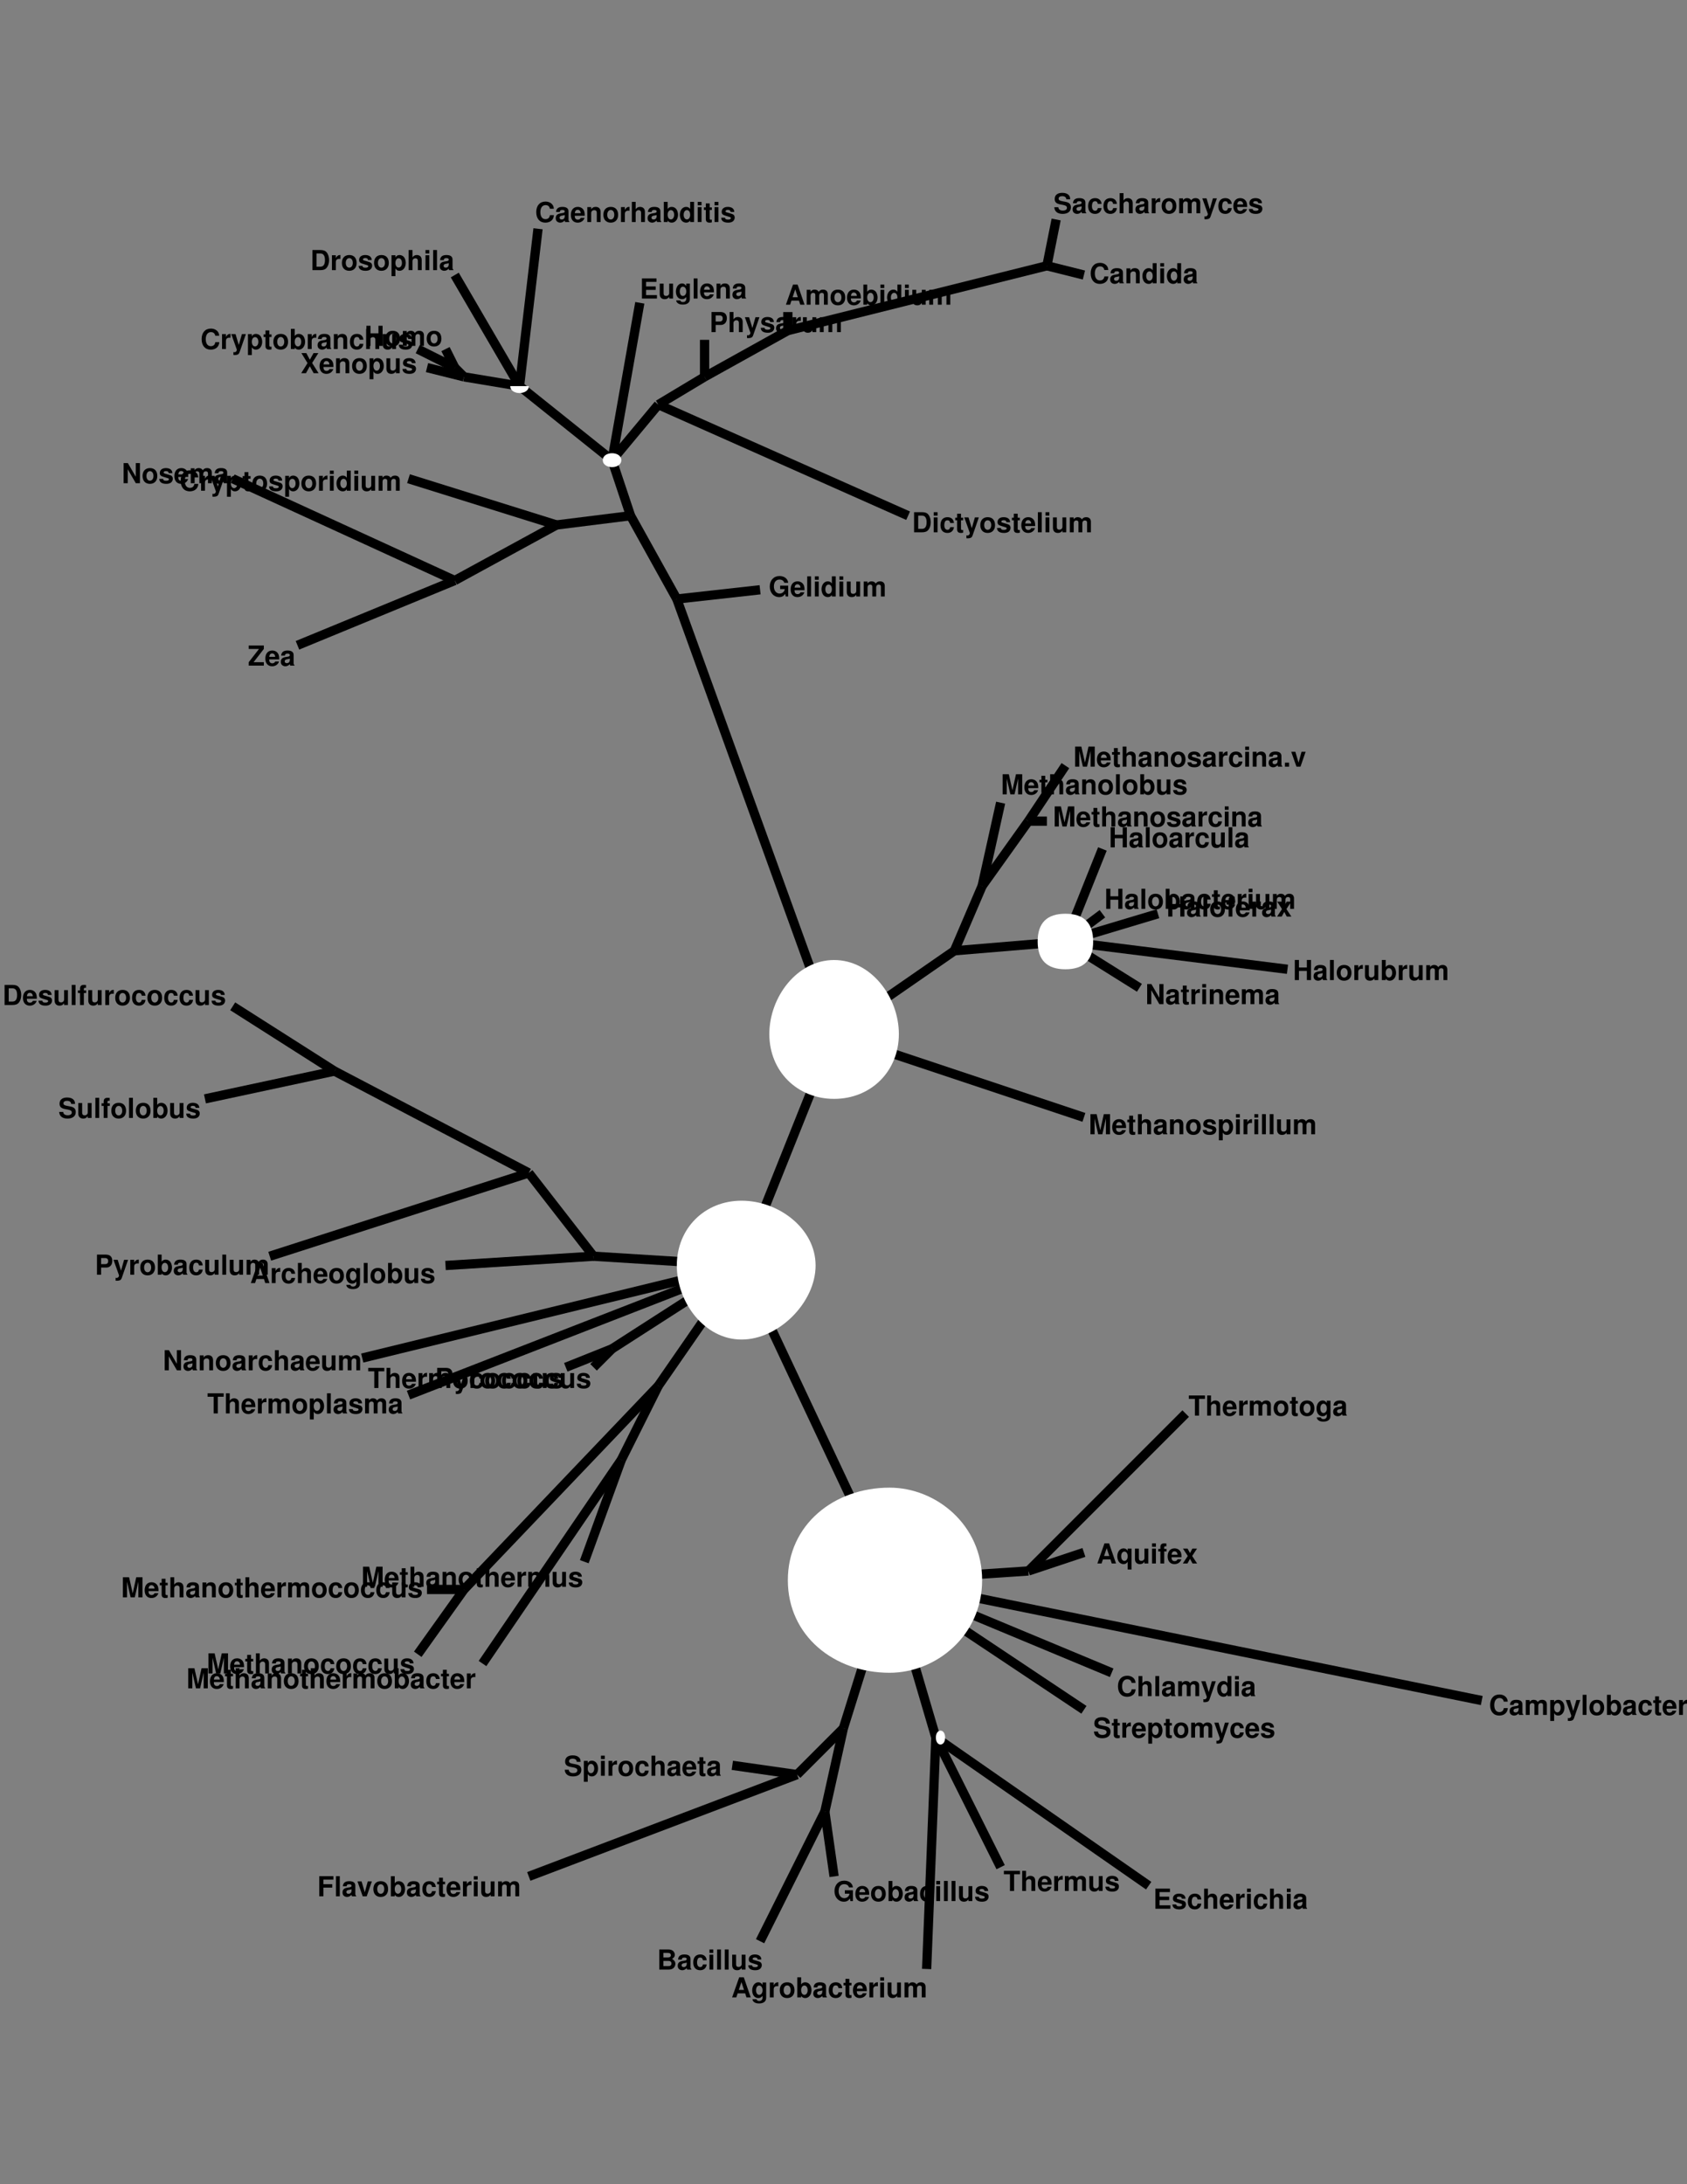 <?xml version="1.0" encoding="UTF-8"?>
<svg xmlns="http://www.w3.org/2000/svg" xmlns:xlink="http://www.w3.org/1999/xlink" width="612pt" height="792pt" viewBox="0 0 612 792" version="1.1">
<rect x="0" y="0" width="612" height="792" fill="#808080" stroke="none"/>
<defs>
<g>
<symbol overflow="visible" id="glyph0-0">
<path style="stroke:none;" d=""/>
</symbol>
<symbol overflow="visible" id="glyph0-1">
<path style="stroke:none;" d="M 5.016 -1.469 L 5.484 0 L 7.031 0 L 4.516 -7.297 L 2.844 -7.297 L 0.266 0 L 1.797 0 L 2.281 -1.469 L 5.016 -1.469 Z M 4.594 -2.719 L 2.703 -2.719 L 3.656 -5.562 L 4.594 -2.719 Z M 4.594 -2.719 "/>
</symbol>
<symbol overflow="visible" id="glyph0-2">
<path style="stroke:none;" d="M 4.078 -5.406 L 4.078 -4.562 C 3.656 -5.203 3.203 -5.484 2.578 -5.484 C 1.297 -5.484 0.344 -4.234 0.344 -2.562 C 0.344 -0.891 1.219 0.234 2.547 0.234 C 3.188 0.234 3.562 0.047 4.078 -0.547 L 4.078 0.188 C 4.078 0.828 3.594 1.281 2.891 1.281 C 2.359 1.281 2.016 1.062 1.906 0.656 L 0.453 0.656 C 0.453 1.062 0.625 1.359 0.984 1.656 C 1.406 2.016 2.016 2.188 2.844 2.188 C 4.469 2.188 5.406 1.453 5.406 0.188 L 5.406 -5.406 L 4.078 -5.406 Z M 2.875 -4.312 C 3.578 -4.312 4.094 -3.594 4.094 -2.594 C 4.094 -1.609 3.594 -0.938 2.859 -0.938 C 2.203 -0.938 1.734 -1.609 1.734 -2.594 C 1.734 -3.609 2.203 -4.312 2.875 -4.312 Z M 2.875 -4.312 "/>
</symbol>
<symbol overflow="visible" id="glyph0-3">
<path style="stroke:none;" d="M 0.625 -5.406 L 0.625 0 L 2.031 0 L 2.031 -2.875 C 2.031 -3.688 2.438 -4.094 3.266 -4.094 C 3.406 -4.094 3.516 -4.094 3.703 -4.062 L 3.703 -5.484 C 3.625 -5.484 3.562 -5.484 3.531 -5.484 C 2.891 -5.484 2.328 -5.062 2.031 -4.344 L 2.031 -5.406 L 0.625 -5.406 Z M 0.625 -5.406 "/>
</symbol>
<symbol overflow="visible" id="glyph0-4">
<path style="stroke:none;" d="M 3.016 -5.484 C 1.359 -5.484 0.344 -4.406 0.344 -2.625 C 0.344 -0.844 1.359 0.234 3.016 0.234 C 4.656 0.234 5.688 -0.859 5.688 -2.594 C 5.688 -4.422 4.703 -5.484 3.016 -5.484 Z M 3.016 -4.359 C 3.797 -4.359 4.297 -3.672 4.297 -2.609 C 4.297 -1.594 3.766 -0.906 3.016 -0.906 C 2.266 -0.906 1.75 -1.594 1.75 -2.625 C 1.75 -3.656 2.266 -4.359 3.016 -4.359 Z M 3.016 -4.359 "/>
</symbol>
<symbol overflow="visible" id="glyph0-5">
<path style="stroke:none;" d="M 0.594 -7.297 L 0.594 0 L 1.984 0 L 1.984 -0.547 C 2.328 -0.016 2.797 0.234 3.484 0.234 C 4.766 0.234 5.75 -1 5.75 -2.625 C 5.75 -3.359 5.531 -4.094 5.172 -4.625 C 4.797 -5.156 4.141 -5.484 3.484 -5.484 C 2.812 -5.484 2.328 -5.234 1.984 -4.703 L 1.984 -7.297 L 0.594 -7.297 Z M 3.172 -4.312 C 3.859 -4.312 4.344 -3.625 4.344 -2.625 C 4.344 -1.641 3.859 -0.938 3.172 -0.938 C 2.453 -0.938 1.984 -1.625 1.984 -2.656 C 1.984 -3.625 2.469 -4.312 3.172 -4.312 Z M 3.172 -4.312 "/>
</symbol>
<symbol overflow="visible" id="glyph0-6">
<path style="stroke:none;" d="M 5.234 -0.172 C 4.984 -0.406 4.922 -0.547 4.922 -0.828 L 4.922 -3.828 C 4.922 -4.938 4.172 -5.484 2.703 -5.484 C 1.25 -5.484 0.484 -4.875 0.406 -3.625 L 1.75 -3.625 C 1.812 -4.188 2.047 -4.359 2.734 -4.359 C 3.281 -4.359 3.547 -4.188 3.547 -3.812 C 3.547 -3.641 3.453 -3.484 3.312 -3.406 C 3.125 -3.297 3.125 -3.297 2.438 -3.188 L 1.875 -3.094 C 0.797 -2.906 0.281 -2.359 0.281 -1.391 C 0.281 -0.938 0.406 -0.547 0.656 -0.281 C 0.969 0.047 1.438 0.234 1.922 0.234 C 2.516 0.234 3.062 -0.031 3.562 -0.547 C 3.562 -0.266 3.594 -0.156 3.719 0 L 5.234 0 L 5.234 -0.172 Z M 3.547 -2.172 C 3.547 -1.359 3.156 -0.906 2.438 -0.906 C 1.969 -0.906 1.688 -1.156 1.688 -1.547 C 1.688 -1.969 1.906 -2.172 2.484 -2.297 L 2.953 -2.375 C 3.328 -2.453 3.391 -2.469 3.547 -2.547 L 3.547 -2.172 Z M 3.547 -2.172 "/>
</symbol>
<symbol overflow="visible" id="glyph0-7">
<path style="stroke:none;" d="M 5.219 -3.375 C 5.125 -4.703 4.234 -5.484 2.891 -5.484 C 1.281 -5.484 0.344 -4.438 0.344 -2.594 C 0.344 -0.812 1.266 0.234 2.875 0.234 C 4.188 0.234 5.094 -0.578 5.219 -1.875 L 3.875 -1.875 C 3.703 -1.172 3.422 -0.906 2.875 -0.906 C 2.172 -0.906 1.734 -1.547 1.734 -2.594 C 1.734 -3.094 1.844 -3.578 2.016 -3.906 C 2.172 -4.203 2.484 -4.359 2.875 -4.359 C 3.453 -4.359 3.719 -4.094 3.875 -3.375 L 5.219 -3.375 Z M 5.219 -3.375 "/>
</symbol>
<symbol overflow="visible" id="glyph0-8">
<path style="stroke:none;" d="M 3.016 -5.297 L 2.234 -5.297 L 2.234 -6.734 L 0.828 -6.734 L 0.828 -5.297 L 0.141 -5.297 L 0.141 -4.359 L 0.828 -4.359 L 0.828 -1.047 C 0.828 -0.188 1.281 0.234 2.203 0.234 C 2.516 0.234 2.766 0.203 3.016 0.125 L 3.016 -0.859 C 2.875 -0.844 2.797 -0.828 2.688 -0.828 C 2.312 -0.828 2.234 -0.938 2.234 -1.422 L 2.234 -4.359 L 3.016 -4.359 L 3.016 -5.297 Z M 3.016 -5.297 "/>
</symbol>
<symbol overflow="visible" id="glyph0-9">
<path style="stroke:none;" d="M 5.234 -2.266 C 5.25 -2.375 5.25 -2.438 5.25 -2.5 C 5.25 -3.047 5.172 -3.547 5.047 -3.922 C 4.688 -4.906 3.812 -5.484 2.719 -5.484 C 1.172 -5.484 0.219 -4.375 0.219 -2.562 C 0.219 -0.828 1.156 0.234 2.688 0.234 C 3.906 0.234 4.875 -0.453 5.188 -1.516 L 3.812 -1.516 C 3.641 -1.094 3.25 -0.844 2.734 -0.844 C 2.344 -0.844 2.016 -1.016 1.812 -1.312 C 1.688 -1.516 1.641 -1.75 1.625 -2.266 L 5.234 -2.266 Z M 1.641 -3.188 C 1.734 -4.016 2.078 -4.422 2.703 -4.422 C 3.047 -4.422 3.375 -4.25 3.562 -3.969 C 3.703 -3.766 3.766 -3.562 3.797 -3.188 L 1.641 -3.188 Z M 1.641 -3.188 "/>
</symbol>
<symbol overflow="visible" id="glyph0-10">
<path style="stroke:none;" d="M 2.062 -5.406 L 0.672 -5.406 L 0.672 0 L 2.062 0 L 2.062 -5.406 Z M 2.062 -7.297 L 0.672 -7.297 L 0.672 -6.047 L 2.062 -6.047 L 2.062 -7.297 Z M 2.062 -7.297 "/>
</symbol>
<symbol overflow="visible" id="glyph0-11">
<path style="stroke:none;" d="M 5.406 0 L 5.406 -5.406 L 4.016 -5.406 L 4.016 -2.016 C 4.016 -1.375 3.562 -0.953 2.875 -0.953 C 2.281 -0.953 1.984 -1.281 1.984 -1.938 L 1.984 -5.406 L 0.578 -5.406 L 0.578 -1.641 C 0.578 -0.453 1.234 0.234 2.391 0.234 C 3.125 0.234 3.609 -0.047 4.016 -0.641 L 4.016 0 L 5.406 0 Z M 5.406 0 "/>
</symbol>
<symbol overflow="visible" id="glyph0-12">
<path style="stroke:none;" d="M 0.594 -5.406 L 0.594 0 L 2 0 L 2 -3.234 C 2 -3.906 2.359 -4.297 2.953 -4.297 C 3.438 -4.297 3.719 -4.031 3.719 -3.594 L 3.719 0 L 5.125 0 L 5.125 -3.234 C 5.125 -3.906 5.484 -4.297 6.078 -4.297 C 6.547 -4.297 6.844 -4.031 6.844 -3.594 L 6.844 0 L 8.234 0 L 8.234 -3.812 C 8.234 -4.875 7.594 -5.484 6.516 -5.484 C 5.844 -5.484 5.359 -5.25 4.938 -4.688 C 4.688 -5.203 4.141 -5.484 3.469 -5.484 C 2.844 -5.484 2.453 -5.281 1.984 -4.734 L 1.984 -5.406 L 0.594 -5.406 Z M 0.594 -5.406 "/>
</symbol>
<symbol overflow="visible" id="glyph0-13">
<path style="stroke:none;" d="M 4.047 0 L 5.453 0 L 5.453 -7.297 L 4.047 -7.297 L 4.047 -4.703 C 3.703 -5.234 3.234 -5.484 2.562 -5.484 C 1.266 -5.484 0.297 -4.25 0.297 -2.625 C 0.297 -1.891 0.516 -1.156 0.875 -0.625 C 1.234 -0.109 1.906 0.234 2.562 0.234 C 3.234 0.234 3.703 -0.016 4.047 -0.547 L 4.047 0 Z M 2.875 -4.312 C 3.578 -4.312 4.047 -3.625 4.047 -2.594 C 4.047 -1.625 3.562 -0.938 2.875 -0.938 C 2.172 -0.938 1.688 -1.625 1.688 -2.625 C 1.688 -3.625 2.172 -4.312 2.875 -4.312 Z M 2.875 -4.312 "/>
</symbol>
<symbol overflow="visible" id="glyph0-14">
<path style="stroke:none;" d="M 4.047 -5.406 L 4.047 -4.594 C 3.703 -5.188 3.203 -5.484 2.547 -5.484 C 1.234 -5.484 0.281 -4.266 0.281 -2.625 C 0.281 -1.859 0.5 -1.094 0.859 -0.609 C 1.219 -0.094 1.891 0.234 2.531 0.234 C 3.203 0.234 3.703 -0.047 4.047 -0.641 L 4.047 2.188 L 5.438 2.188 L 5.438 -5.406 L 4.047 -5.406 Z M 2.859 -4.312 C 3.562 -4.312 4.047 -3.641 4.047 -2.594 C 4.047 -1.609 3.562 -0.938 2.859 -0.938 C 2.156 -0.938 1.688 -1.609 1.688 -2.625 C 1.688 -3.625 2.156 -4.312 2.859 -4.312 Z M 2.859 -4.312 "/>
</symbol>
<symbol overflow="visible" id="glyph0-15">
<path style="stroke:none;" d="M 3.125 -5.297 L 2.297 -5.297 L 2.297 -5.812 C 2.297 -6.094 2.422 -6.234 2.688 -6.234 C 2.797 -6.234 2.953 -6.234 3.078 -6.203 L 3.078 -7.266 C 2.812 -7.281 2.469 -7.297 2.281 -7.297 C 1.344 -7.297 0.906 -6.844 0.906 -5.938 L 0.906 -5.297 L 0.141 -5.297 L 0.141 -4.359 L 0.906 -4.359 L 0.906 0 L 2.297 0 L 2.297 -4.359 L 3.125 -4.359 L 3.125 -5.297 Z M 3.125 -5.297 "/>
</symbol>
<symbol overflow="visible" id="glyph0-16">
<path style="stroke:none;" d="M 3.547 -2.719 L 5.312 -5.406 L 3.625 -5.406 L 2.766 -3.766 L 1.875 -5.406 L 0.203 -5.406 L 1.953 -2.719 L 0.156 0 L 1.844 0 L 2.766 -1.688 L 3.672 0 L 5.344 0 L 3.547 -2.719 Z M 3.547 -2.719 "/>
</symbol>
<symbol overflow="visible" id="glyph0-17">
<path style="stroke:none;" d="M 0.672 -7.297 L 0.672 0 L 2.062 0 L 2.062 -3.234 C 2.062 -3.859 2.516 -4.297 3.156 -4.297 C 3.453 -4.297 3.688 -4.188 3.844 -3.969 C 3.969 -3.797 4.016 -3.656 4.016 -3.297 L 4.016 0 L 5.406 0 L 5.406 -3.625 C 5.406 -4.297 5.234 -4.766 4.859 -5.078 C 4.547 -5.344 4.094 -5.484 3.656 -5.484 C 2.953 -5.484 2.453 -5.203 2.062 -4.625 L 2.062 -7.297 L 0.672 -7.297 Z M 0.672 -7.297 "/>
</symbol>
<symbol overflow="visible" id="glyph0-18">
<path style="stroke:none;" d="M 2.062 -7.297 L 0.672 -7.297 L 0.672 0 L 2.062 0 L 2.062 -7.297 Z M 2.062 -7.297 "/>
</symbol>
<symbol overflow="visible" id="glyph0-19">
<path style="stroke:none;" d="M 5.047 -3.656 C 5.031 -4.797 4.156 -5.484 2.703 -5.484 C 1.328 -5.484 0.484 -4.797 0.484 -3.688 C 0.484 -3.328 0.594 -3.016 0.781 -2.812 C 0.969 -2.625 1.141 -2.531 1.656 -2.359 L 3.328 -1.844 C 3.688 -1.734 3.797 -1.625 3.797 -1.406 C 3.797 -1.062 3.406 -0.875 2.766 -0.875 C 2.406 -0.875 2.109 -0.938 1.938 -1.062 C 1.781 -1.172 1.719 -1.281 1.656 -1.562 L 0.297 -1.562 C 0.328 -0.391 1.203 0.234 2.844 0.234 C 3.594 0.234 4.156 0.062 4.562 -0.25 C 4.953 -0.562 5.203 -1.062 5.203 -1.594 C 5.203 -2.297 4.844 -2.75 4.141 -2.953 L 2.375 -3.469 C 1.984 -3.594 1.875 -3.672 1.875 -3.891 C 1.875 -4.188 2.203 -4.391 2.688 -4.391 C 3.359 -4.391 3.688 -4.156 3.703 -3.656 L 5.047 -3.656 Z M 5.047 -3.656 "/>
</symbol>
<symbol overflow="visible" id="glyph0-20">
<path style="stroke:none;" d="M 0.812 0 L 4.094 0 C 4.938 0 5.5 -0.156 5.938 -0.531 C 6.375 -0.906 6.656 -1.516 6.656 -2.094 C 6.656 -2.812 6.266 -3.391 5.453 -3.875 C 6.172 -4.328 6.453 -4.75 6.453 -5.375 C 6.453 -5.875 6.203 -6.406 5.797 -6.766 C 5.359 -7.125 4.844 -7.297 4.062 -7.297 L 0.812 -7.297 L 0.812 0 Z M 2.312 -6.047 L 3.953 -6.047 C 4.641 -6.047 5.016 -5.75 5.016 -5.203 C 5.016 -4.688 4.641 -4.391 3.953 -4.391 L 2.312 -4.391 L 2.312 -6.047 Z M 2.312 -3.141 L 4.109 -3.141 C 4.844 -3.141 5.219 -2.812 5.219 -2.188 C 5.219 -1.578 4.844 -1.25 4.109 -1.25 L 2.312 -1.25 L 2.312 -3.141 Z M 2.312 -3.141 "/>
</symbol>
<symbol overflow="visible" id="glyph0-21">
<path style="stroke:none;" d="M 6.812 -4.812 C 6.766 -5.453 6.641 -5.844 6.328 -6.266 C 5.766 -7 4.875 -7.406 3.781 -7.406 C 1.719 -7.406 0.438 -5.938 0.438 -3.578 C 0.438 -1.234 1.703 0.234 3.734 0.234 C 5.547 0.234 6.766 -0.812 6.844 -2.484 L 5.391 -2.484 C 5.297 -1.562 4.703 -1.031 3.781 -1.031 C 2.625 -1.031 1.938 -1.969 1.938 -3.562 C 1.938 -5.172 2.656 -6.125 3.828 -6.125 C 4.344 -6.125 4.781 -5.953 5.062 -5.594 C 5.219 -5.406 5.297 -5.203 5.391 -4.812 L 6.812 -4.812 Z M 6.812 -4.812 "/>
</symbol>
<symbol overflow="visible" id="glyph0-22">
<path style="stroke:none;" d="M 0.625 -5.406 L 0.625 0 L 2.031 0 L 2.031 -3.234 C 2.031 -3.875 2.484 -4.297 3.156 -4.297 C 3.766 -4.297 4.062 -3.969 4.062 -3.328 L 4.062 0 L 5.453 0 L 5.453 -3.625 C 5.453 -4.812 4.797 -5.484 3.656 -5.484 C 2.922 -5.484 2.438 -5.219 2.031 -4.625 L 2.031 -5.406 L 0.625 -5.406 Z M 0.625 -5.406 "/>
</symbol>
<symbol overflow="visible" id="glyph0-23">
<path style="stroke:none;" d="M 1.984 -5.406 L 0.578 -5.406 L 0.578 2.188 L 1.984 2.188 L 1.984 -0.641 C 2.312 -0.047 2.797 0.234 3.484 0.234 C 4.781 0.234 5.734 -0.984 5.734 -2.625 C 5.734 -3.375 5.516 -4.141 5.156 -4.641 C 4.797 -5.156 4.125 -5.484 3.484 -5.484 C 2.797 -5.484 2.312 -5.203 1.984 -4.594 L 1.984 -5.406 Z M 3.156 -4.312 C 3.875 -4.312 4.344 -3.625 4.344 -2.594 C 4.344 -1.625 3.844 -0.938 3.156 -0.938 C 2.453 -0.938 1.984 -1.609 1.984 -2.625 C 1.984 -3.625 2.453 -4.312 3.156 -4.312 Z M 3.156 -4.312 "/>
</symbol>
<symbol overflow="visible" id="glyph0-24">
<path style="stroke:none;" d="M 3.938 -5.406 L 2.812 -1.469 L 1.625 -5.406 L 0.094 -5.406 L 2.094 0.219 L 2.094 0.234 L 2.094 0.266 C 2.094 0.766 1.719 1.156 1.234 1.156 C 1.125 1.156 1.047 1.156 0.859 1.094 L 0.859 2.156 C 1.062 2.188 1.188 2.188 1.359 2.188 C 1.703 2.188 2.125 2.125 2.375 2.016 C 2.766 1.859 2.938 1.625 3.156 0.984 L 5.375 -5.406 L 3.938 -5.406 Z M 3.938 -5.406 "/>
</symbol>
<symbol overflow="visible" id="glyph0-25">
<path style="stroke:none;" d="M 0.766 0 L 3.625 0 C 4.734 0 5.438 -0.266 5.922 -0.844 C 6.5 -1.531 6.812 -2.516 6.812 -3.656 C 6.812 -4.766 6.5 -5.766 5.922 -6.453 C 5.438 -7.047 4.734 -7.297 3.625 -7.297 L 0.766 -7.297 L 0.766 0 Z M 2.266 -1.25 L 2.266 -6.047 L 3.625 -6.047 C 4.75 -6.047 5.312 -5.25 5.312 -3.641 C 5.312 -2.047 4.75 -1.25 3.625 -1.25 L 2.266 -1.25 Z M 2.266 -1.25 "/>
</symbol>
<symbol overflow="visible" id="glyph0-26">
<path style="stroke:none;" d="M 2.297 -3.141 L 5.781 -3.141 L 5.781 -4.391 L 2.297 -4.391 L 2.297 -6.047 L 6.062 -6.047 L 6.062 -7.297 L 0.797 -7.297 L 0.797 0 L 6.234 0 L 6.234 -1.25 L 2.297 -1.25 L 2.297 -3.141 Z M 2.297 -3.141 "/>
</symbol>
<symbol overflow="visible" id="glyph0-27">
<path style="stroke:none;" d="M 2.234 -3.141 L 5.438 -3.141 L 5.438 -4.391 L 2.234 -4.391 L 2.234 -6.047 L 5.859 -6.047 L 5.859 -7.297 L 0.734 -7.297 L 0.734 0 L 2.234 0 L 2.234 -3.141 Z M 2.234 -3.141 "/>
</symbol>
<symbol overflow="visible" id="glyph0-28">
<path style="stroke:none;" d="M 3.5 0 L 5.359 -5.406 L 3.875 -5.406 L 2.797 -1.453 L 1.625 -5.406 L 0.141 -5.406 L 2.031 0 L 3.5 0 Z M 3.5 0 "/>
</symbol>
<symbol overflow="visible" id="glyph0-29">
<path style="stroke:none;" d="M 7.109 -3.922 L 4.188 -3.922 L 4.188 -2.672 L 5.844 -2.672 C 5.812 -2.266 5.703 -2.016 5.484 -1.75 C 5.125 -1.312 4.578 -1.047 4 -1.047 C 2.797 -1.047 1.922 -2.109 1.922 -3.609 C 1.922 -5.188 2.688 -6.125 3.953 -6.125 C 4.484 -6.125 4.922 -5.984 5.25 -5.688 C 5.453 -5.516 5.562 -5.344 5.703 -4.953 L 7.109 -4.953 C 6.938 -6.453 5.703 -7.406 3.953 -7.406 C 1.844 -7.406 0.422 -5.859 0.422 -3.594 C 0.422 -1.375 1.859 0.234 3.828 0.234 C 4.812 0.234 5.469 -0.125 6.031 -0.938 L 6.203 0.016 L 7.109 0.016 L 7.109 -3.922 Z M 7.109 -3.922 "/>
</symbol>
<symbol overflow="visible" id="glyph0-30">
<path style="stroke:none;" d="M 5.062 -3.312 L 5.062 0 L 6.562 0 L 6.562 -7.297 L 5.062 -7.297 L 5.062 -4.562 L 2.188 -4.562 L 2.188 -7.297 L 0.688 -7.297 L 0.688 0 L 2.188 0 L 2.188 -3.312 L 5.062 -3.312 Z M 5.062 -3.312 "/>
</symbol>
<symbol overflow="visible" id="glyph0-31">
<path style="stroke:none;" d="M 2.156 -5.688 L 3.469 0 L 4.969 0 L 6.266 -5.688 L 6.266 0 L 7.766 0 L 7.766 -7.297 L 5.5 -7.297 L 4.219 -1.484 L 2.906 -7.297 L 0.656 -7.297 L 0.656 0 L 2.156 0 L 2.156 -5.688 Z M 2.156 -5.688 "/>
</symbol>
<symbol overflow="visible" id="glyph0-32">
<path style="stroke:none;" d="M 2.141 -1.453 L 0.641 -1.453 L 0.641 0 L 2.141 0 L 2.141 -1.453 Z M 2.141 -1.453 "/>
</symbol>
<symbol overflow="visible" id="glyph0-33">
<path style="stroke:none;" d="M 5.109 0 L 6.609 0 L 6.609 -7.297 L 5.109 -7.297 L 5.109 -2.328 L 2.219 -7.297 L 0.688 -7.297 L 0.688 0 L 2.188 0 L 2.188 -5.047 L 5.109 0 Z M 5.109 0 "/>
</symbol>
<symbol overflow="visible" id="glyph0-34">
<path style="stroke:none;" d="M 2.266 -2.594 L 4.125 -2.594 C 5.469 -2.594 6.328 -3.547 6.328 -5.031 C 6.328 -6.484 5.5 -7.297 3.984 -7.297 L 0.766 -7.297 L 0.766 0 L 2.266 0 L 2.266 -2.594 Z M 2.266 -3.844 L 2.266 -6.047 L 3.656 -6.047 C 4.453 -6.047 4.828 -5.688 4.828 -4.938 C 4.828 -4.203 4.453 -3.844 3.656 -3.844 L 2.266 -3.844 Z M 2.266 -3.844 "/>
</symbol>
<symbol overflow="visible" id="glyph0-35">
<path style="stroke:none;" d="M 6.062 -5.062 C 6.062 -5.734 5.922 -6.188 5.562 -6.578 C 5.062 -7.125 4.266 -7.406 3.203 -7.406 C 1.453 -7.406 0.453 -6.594 0.453 -5.172 C 0.453 -4.047 1.016 -3.484 2.5 -3.203 L 3.516 -3.016 C 4.516 -2.812 4.891 -2.547 4.891 -1.953 C 4.891 -1.344 4.328 -0.969 3.422 -0.969 C 2.406 -0.969 1.828 -1.406 1.781 -2.188 L 0.312 -2.188 C 0.406 -0.625 1.484 0.234 3.344 0.234 C 5.219 0.234 6.328 -0.656 6.328 -2.125 C 6.328 -3.281 5.75 -3.875 4.406 -4.141 L 3.266 -4.359 C 2.188 -4.562 1.875 -4.781 1.875 -5.312 C 1.875 -5.859 2.375 -6.203 3.141 -6.203 C 4.094 -6.203 4.625 -5.812 4.672 -5.062 L 6.062 -5.062 Z M 6.062 -5.062 "/>
</symbol>
<symbol overflow="visible" id="glyph0-36">
<path style="stroke:none;" d="M 3.844 -6.047 L 5.984 -6.047 L 5.984 -7.297 L 0.141 -7.297 L 0.141 -6.047 L 2.344 -6.047 L 2.344 0 L 3.844 0 L 3.844 -6.047 Z M 3.844 -6.047 "/>
</symbol>
<symbol overflow="visible" id="glyph0-37">
<path style="stroke:none;" d="M 4.188 -3.719 L 6.438 -7.297 L 4.703 -7.297 L 3.359 -4.891 L 2.078 -7.297 L 0.297 -7.297 L 2.516 -3.672 L 0.219 0 L 1.953 0 L 3.344 -2.531 L 4.75 0 L 6.531 0 L 4.188 -3.719 Z M 4.188 -3.719 "/>
</symbol>
<symbol overflow="visible" id="glyph0-38">
<path style="stroke:none;" d="M 5.781 -7.297 L 0.297 -7.297 L 0.297 -6.047 L 4.031 -6.047 L 0.297 -1.25 L 0.297 0 L 5.781 0 L 5.781 -1.25 L 2.062 -1.25 L 5.781 -6.047 L 5.781 -7.297 Z M 5.781 -7.297 "/>
</symbol>
</g>
</defs>
<g id="surface0">
<path style="fill:none;stroke-width:0.001;stroke-linecap:butt;stroke-linejoin:miter;stroke:rgb(0%,0%,0%);stroke-opacity:1;stroke-miterlimit:10;" d="M 0.019 0.058 L 0.02 0.033 " transform="matrix(3356.463,0,0,3356.463,272.382,519.289)"/>
<path style="fill:none;stroke-width:0.001;stroke-linecap:butt;stroke-linejoin:miter;stroke:rgb(0%,0%,0%);stroke-opacity:1;stroke-miterlimit:10;" d="M 0.004 -0.121 L 0.004 -0.119 " transform="matrix(3356.463,0,0,3356.463,272.382,519.289)"/>
<path style="fill:none;stroke-width:0.001;stroke-linecap:butt;stroke-linejoin:miter;stroke:rgb(0%,0%,0%);stroke-opacity:1;stroke-miterlimit:10;" d="M 0.036 0.013 L 0.03 0.015 " transform="matrix(3356.463,0,0,3356.463,272.382,519.289)"/>
<path style="fill:none;stroke-width:0.001;stroke-linecap:butt;stroke-linejoin:miter;stroke:rgb(0%,0%,0%);stroke-opacity:1;stroke-miterlimit:10;" d="M -0.033 -0.018 L -0.017 -0.019 " transform="matrix(3356.463,0,0,3356.463,272.382,519.289)"/>
<path style="fill:none;stroke-width:0.001;stroke-linecap:butt;stroke-linejoin:miter;stroke:rgb(0%,0%,0%);stroke-opacity:1;stroke-miterlimit:10;" d="M 0.001 0.055 L 0.008 0.041 " transform="matrix(3356.463,0,0,3356.463,272.382,519.289)"/>
<path style="fill:none;stroke-width:0.001;stroke-linecap:butt;stroke-linejoin:miter;stroke:rgb(0%,0%,0%);stroke-opacity:1;stroke-miterlimit:10;" d="M -0.023 -0.13 L -0.025 -0.113 " transform="matrix(3356.463,0,0,3356.463,272.382,519.289)"/>
<path style="fill:none;stroke-width:0.001;stroke-linecap:butt;stroke-linejoin:miter;stroke:rgb(0%,0%,0%);stroke-opacity:1;stroke-miterlimit:10;" d="M 0.079 0.029 L 0.015 0.016 " transform="matrix(3356.463,0,0,3356.463,272.382,519.289)"/>
<path style="fill:none;stroke-width:0.001;stroke-linecap:butt;stroke-linejoin:miter;stroke:rgb(0%,0%,0%);stroke-opacity:1;stroke-miterlimit:10;" d="M 0.036 -0.125 L 0.032 -0.126 " transform="matrix(3356.463,0,0,3356.463,272.382,519.289)"/>
<path style="fill:none;stroke-width:0.001;stroke-linecap:butt;stroke-linejoin:miter;stroke:rgb(0%,0%,0%);stroke-opacity:1;stroke-miterlimit:10;" d="M 0.039 0.026 L 0.015 0.016 " transform="matrix(3356.463,0,0,3356.463,272.382,519.289)"/>
<path style="fill:none;stroke-width:0.001;stroke-linecap:butt;stroke-linejoin:miter;stroke:rgb(0%,0%,0%);stroke-opacity:1;stroke-miterlimit:10;" d="M -0.036 -0.117 L -0.032 -0.115 " transform="matrix(3356.463,0,0,3356.463,272.382,519.289)"/>
<path style="fill:none;stroke-width:0.001;stroke-linecap:butt;stroke-linejoin:miter;stroke:rgb(0%,0%,0%);stroke-opacity:1;stroke-miterlimit:10;" d="M -0.037 -0.103 L -0.021 -0.098 " transform="matrix(3356.463,0,0,3356.463,272.382,519.289)"/>
<path style="fill:none;stroke-width:0.001;stroke-linecap:butt;stroke-linejoin:miter;stroke:rgb(0%,0%,0%);stroke-opacity:1;stroke-miterlimit:10;" d="M -0.056 -0.046 L -0.045 -0.039 " transform="matrix(3356.463,0,0,3356.463,272.382,519.289)"/>
<path style="fill:none;stroke-width:0.001;stroke-linecap:butt;stroke-linejoin:miter;stroke:rgb(0%,0%,0%);stroke-opacity:1;stroke-miterlimit:10;" d="M 0.017 -0.099 L -0.01 -0.111 " transform="matrix(3356.463,0,0,3356.463,272.382,519.289)"/>
<path style="fill:none;stroke-width:0.001;stroke-linecap:butt;stroke-linejoin:miter;stroke:rgb(0%,0%,0%);stroke-opacity:1;stroke-miterlimit:10;" d="M -0.032 -0.125 L -0.025 -0.113 " transform="matrix(3356.463,0,0,3356.463,272.382,519.289)"/>
<path style="fill:none;stroke-width:0.001;stroke-linecap:butt;stroke-linejoin:miter;stroke:rgb(0%,0%,0%);stroke-opacity:1;stroke-miterlimit:10;" d="M 0.043 0.049 L 0.02 0.033 " transform="matrix(3356.463,0,0,3356.463,272.382,519.289)"/>
<path style="fill:none;stroke-width:0.001;stroke-linecap:butt;stroke-linejoin:miter;stroke:rgb(0%,0%,0%);stroke-opacity:1;stroke-miterlimit:10;" d="M -0.012 -0.122 L -0.015 -0.105 " transform="matrix(3356.463,0,0,3356.463,272.382,519.289)"/>
<path style="fill:none;stroke-width:0.001;stroke-linecap:butt;stroke-linejoin:miter;stroke:rgb(0%,0%,0%);stroke-opacity:1;stroke-miterlimit:10;" d="M -0.024 0.048 L 0.005 0.037 " transform="matrix(3356.463,0,0,3356.463,272.382,519.289)"/>
<path style="fill:none;stroke-width:0.001;stroke-linecap:butt;stroke-linejoin:miter;stroke:rgb(0%,0%,0%);stroke-opacity:1;stroke-miterlimit:10;" d="M 0.001 -0.091 L -0.008 -0.09 " transform="matrix(3356.463,0,0,3356.463,272.382,519.289)"/>
<path style="fill:none;stroke-width:0.001;stroke-linecap:butt;stroke-linejoin:miter;stroke:rgb(0%,0%,0%);stroke-opacity:1;stroke-miterlimit:10;" d="M 0.009 0.048 L 0.008 0.041 " transform="matrix(3356.463,0,0,3356.463,272.382,519.289)"/>
<path style="fill:none;stroke-width:0.001;stroke-linecap:butt;stroke-linejoin:miter;stroke:rgb(0%,0%,0%);stroke-opacity:1;stroke-miterlimit:10;" d="M 0.038 -0.063 L 0.034 -0.053 " transform="matrix(3356.463,0,0,3356.463,272.382,519.289)"/>
<path style="fill:none;stroke-width:0.001;stroke-linecap:butt;stroke-linejoin:miter;stroke:rgb(0%,0%,0%);stroke-opacity:1;stroke-miterlimit:10;" d="M 0.038 -0.056 L 0.034 -0.053 " transform="matrix(3356.463,0,0,3356.463,272.382,519.289)"/>
<path style="fill:none;stroke-width:0.001;stroke-linecap:butt;stroke-linejoin:miter;stroke:rgb(0%,0%,0%);stroke-opacity:1;stroke-miterlimit:10;" d="M 0.044 -0.056 L 0.034 -0.053 " transform="matrix(3356.463,0,0,3356.463,272.382,519.289)"/>
<path style="fill:none;stroke-width:0.001;stroke-linecap:butt;stroke-linejoin:miter;stroke:rgb(0%,0%,0%);stroke-opacity:1;stroke-miterlimit:10;" d="M 0.058 -0.05 L 0.034 -0.053 " transform="matrix(3356.463,0,0,3356.463,272.382,519.289)"/>
<path style="fill:none;stroke-width:0.001;stroke-linecap:butt;stroke-linejoin:miter;stroke:rgb(0%,0%,0%);stroke-opacity:1;stroke-miterlimit:10;" d="M -0.033 -0.117 L -0.032 -0.115 " transform="matrix(3356.463,0,0,3356.463,272.382,519.289)"/>
<path style="fill:none;stroke-width:0.001;stroke-linecap:butt;stroke-linejoin:miter;stroke:rgb(0%,0%,0%);stroke-opacity:1;stroke-miterlimit:10;" d="M -0.036 0.024 L -0.031 0.017 " transform="matrix(3356.463,0,0,3356.463,272.382,519.289)"/>
<path style="fill:none;stroke-width:0.001;stroke-linecap:butt;stroke-linejoin:miter;stroke:rgb(0%,0%,0%);stroke-opacity:1;stroke-miterlimit:10;" d="M 0.027 -0.068 L 0.025 -0.059 " transform="matrix(3356.463,0,0,3356.463,272.382,519.289)"/>
<path style="fill:none;stroke-width:0.001;stroke-linecap:butt;stroke-linejoin:miter;stroke:rgb(0%,0%,0%);stroke-opacity:1;stroke-miterlimit:10;" d="M 0.032 -0.066 L 0.03 -0.066 " transform="matrix(3356.463,0,0,3356.463,272.382,519.289)"/>
<path style="fill:none;stroke-width:0.001;stroke-linecap:butt;stroke-linejoin:miter;stroke:rgb(0%,0%,0%);stroke-opacity:1;stroke-miterlimit:10;" d="M 0.034 -0.072 L 0.03 -0.066 " transform="matrix(3356.463,0,0,3356.463,272.382,519.289)"/>
<path style="fill:none;stroke-width:0.001;stroke-linecap:butt;stroke-linejoin:miter;stroke:rgb(0%,0%,0%);stroke-opacity:1;stroke-miterlimit:10;" d="M 0.036 -0.034 L 0.009 -0.043 " transform="matrix(3356.463,0,0,3356.463,272.382,519.289)"/>
<path style="fill:none;stroke-width:0.001;stroke-linecap:butt;stroke-linejoin:miter;stroke:rgb(0%,0%,0%);stroke-opacity:1;stroke-miterlimit:10;" d="M -0.029 0.025 L -0.014 0.003 " transform="matrix(3356.463,0,0,3356.463,272.382,519.289)"/>
<path style="fill:none;stroke-width:0.001;stroke-linecap:butt;stroke-linejoin:miter;stroke:rgb(0%,0%,0%);stroke-opacity:1;stroke-miterlimit:10;" d="M -0.035 0.017 L -0.031 0.017 " transform="matrix(3356.463,0,0,3356.463,272.382,519.289)"/>
<path style="fill:none;stroke-width:0.001;stroke-linecap:butt;stroke-linejoin:miter;stroke:rgb(0%,0%,0%);stroke-opacity:1;stroke-miterlimit:10;" d="M -0.018 0.014 L -0.014 0.003 " transform="matrix(3356.463,0,0,3356.463,272.382,519.289)"/>
<path style="fill:none;stroke-width:0.001;stroke-linecap:butt;stroke-linejoin:miter;stroke:rgb(0%,0%,0%);stroke-opacity:1;stroke-miterlimit:10;" d="M -0.042 -0.008 L -0.001 -0.018 " transform="matrix(3356.463,0,0,3356.463,272.382,519.289)"/>
<path style="fill:none;stroke-width:0.001;stroke-linecap:butt;stroke-linejoin:miter;stroke:rgb(0%,0%,0%);stroke-opacity:1;stroke-miterlimit:10;" d="M 0.042 -0.048 L 0.034 -0.053 " transform="matrix(3356.463,0,0,3356.463,272.382,519.289)"/>
<path style="fill:none;stroke-width:0.001;stroke-linecap:butt;stroke-linejoin:miter;stroke:rgb(0%,0%,0%);stroke-opacity:1;stroke-miterlimit:10;" d="M -0.056 -0.103 L -0.032 -0.092 " transform="matrix(3356.463,0,0,3356.463,272.382,519.289)"/>
<path style="fill:none;stroke-width:0.001;stroke-linecap:butt;stroke-linejoin:miter;stroke:rgb(0%,0%,0%);stroke-opacity:1;stroke-miterlimit:10;" d="M -0.005 -0.118 L -0.005 -0.114 " transform="matrix(3356.463,0,0,3356.463,272.382,519.289)"/>
<path style="fill:none;stroke-width:0.001;stroke-linecap:butt;stroke-linejoin:miter;stroke:rgb(0%,0%,0%);stroke-opacity:1;stroke-miterlimit:10;" d="M -0.052 -0.019 L -0.024 -0.028 " transform="matrix(3356.463,0,0,3356.463,272.382,519.289)"/>
<path style="fill:none;stroke-width:0.001;stroke-linecap:butt;stroke-linejoin:miter;stroke:rgb(0%,0%,0%);stroke-opacity:1;stroke-miterlimit:10;" d="M -0.017 -0.007 L -0.015 -0.009 " transform="matrix(3356.463,0,0,3356.463,272.382,519.289)"/>
<path style="fill:none;stroke-width:0.001;stroke-linecap:butt;stroke-linejoin:miter;stroke:rgb(0%,0%,0%);stroke-opacity:1;stroke-miterlimit:10;" d="M 0.033 -0.131 L 0.032 -0.126 " transform="matrix(3356.463,0,0,3356.463,272.382,519.289)"/>
<path style="fill:none;stroke-width:0.001;stroke-linecap:butt;stroke-linejoin:miter;stroke:rgb(0%,0%,0%);stroke-opacity:1;stroke-miterlimit:10;" d="M -0.002 0.036 L 0.005 0.037 " transform="matrix(3356.463,0,0,3356.463,272.382,519.289)"/>
<path style="fill:none;stroke-width:0.001;stroke-linecap:butt;stroke-linejoin:miter;stroke:rgb(0%,0%,0%);stroke-opacity:1;stroke-miterlimit:10;" d="M 0.036 0.03 L 0.015 0.016 " transform="matrix(3356.463,0,0,3356.463,272.382,519.289)"/>
<path style="fill:none;stroke-width:0.001;stroke-linecap:butt;stroke-linejoin:miter;stroke:rgb(0%,0%,0%);stroke-opacity:1;stroke-miterlimit:10;" d="M -0.059 -0.036 L -0.045 -0.039 " transform="matrix(3356.463,0,0,3356.463,272.382,519.289)"/>
<path style="fill:none;stroke-width:0.001;stroke-linecap:butt;stroke-linejoin:miter;stroke:rgb(0%,0%,0%);stroke-opacity:1;stroke-miterlimit:10;" d="M -0.02 -0.007 L -0.015 -0.009 " transform="matrix(3356.463,0,0,3356.463,272.382,519.289)"/>
<path style="fill:none;stroke-width:0.001;stroke-linecap:butt;stroke-linejoin:miter;stroke:rgb(0%,0%,0%);stroke-opacity:1;stroke-miterlimit:10;" d="M -0.037 -0.004 L -0.001 -0.018 " transform="matrix(3356.463,0,0,3356.463,272.382,519.289)"/>
<path style="fill:none;stroke-width:0.001;stroke-linecap:butt;stroke-linejoin:miter;stroke:rgb(0%,0%,0%);stroke-opacity:1;stroke-miterlimit:10;" d="M 0.047 -0.002 L 0.03 0.015 " transform="matrix(3356.463,0,0,3356.463,272.382,519.289)"/>
<path style="fill:none;stroke-width:0.001;stroke-linecap:butt;stroke-linejoin:miter;stroke:rgb(0%,0%,0%);stroke-opacity:1;stroke-miterlimit:10;" d="M 0.027 0.047 L 0.02 0.033 " transform="matrix(3356.463,0,0,3356.463,272.382,519.289)"/>
<path style="fill:none;stroke-width:0.001;stroke-linecap:butt;stroke-linejoin:miter;stroke:rgb(0%,0%,0%);stroke-opacity:1;stroke-miterlimit:10;" d="M -0.035 -0.115 L -0.031 -0.114 " transform="matrix(3356.463,0,0,3356.463,272.382,519.289)"/>
<path style="fill:none;stroke-width:0.001;stroke-linecap:butt;stroke-linejoin:miter;stroke:rgb(0%,0%,0%);stroke-opacity:1;stroke-miterlimit:10;" d="M -0.049 -0.085 L -0.032 -0.092 " transform="matrix(3356.463,0,0,3356.463,272.382,519.289)"/>
<path style="fill:none;stroke-width:0.001;stroke-linecap:butt;stroke-linejoin:miter;stroke:rgb(0%,0%,0%);stroke-opacity:1;stroke-miterlimit:10;" d="M 0.01 0.032 L 0.008 0.041 " transform="matrix(3356.463,0,0,3356.463,272.382,519.289)"/>
<path style="fill:none;stroke-width:0.001;stroke-linecap:butt;stroke-linejoin:miter;stroke:rgb(0%,0%,0%);stroke-opacity:1;stroke-miterlimit:10;" d="M -0.031 -0.114 L -0.032 -0.115 " transform="matrix(3356.463,0,0,3356.463,272.382,519.289)"/>
<path style="fill:none;stroke-width:0.001;stroke-linecap:butt;stroke-linejoin:miter;stroke:rgb(0%,0%,0%);stroke-opacity:1;stroke-miterlimit:10;" d="M 0.025 -0.059 L 0.03 -0.066 " transform="matrix(3356.463,0,0,3356.463,272.382,519.289)"/>
<path style="fill:none;stroke-width:0.001;stroke-linecap:butt;stroke-linejoin:miter;stroke:rgb(0%,0%,0%);stroke-opacity:1;stroke-miterlimit:10;" d="M -0.01 -0.005 L -0.031 0.017 " transform="matrix(3356.463,0,0,3356.463,272.382,519.289)"/>
<path style="fill:none;stroke-width:0.001;stroke-linecap:butt;stroke-linejoin:miter;stroke:rgb(0%,0%,0%);stroke-opacity:1;stroke-miterlimit:10;" d="M -0.01 -0.005 L -0.014 0.003 " transform="matrix(3356.463,0,0,3356.463,272.382,519.289)"/>
<path style="fill:none;stroke-width:0.001;stroke-linecap:butt;stroke-linejoin:miter;stroke:rgb(0%,0%,0%);stroke-opacity:1;stroke-miterlimit:10;" d="M 0.022 -0.052 L 0.034 -0.053 " transform="matrix(3356.463,0,0,3356.463,272.382,519.289)"/>
<path style="fill:none;stroke-width:0.001;stroke-linecap:butt;stroke-linejoin:miter;stroke:rgb(0%,0%,0%);stroke-opacity:1;stroke-miterlimit:10;" d="M 0.004 -0.119 L 0.032 -0.126 " transform="matrix(3356.463,0,0,3356.463,272.382,519.289)"/>
<path style="fill:none;stroke-width:0.001;stroke-linecap:butt;stroke-linejoin:miter;stroke:rgb(0%,0%,0%);stroke-opacity:1;stroke-miterlimit:10;" d="M 0.01 0.032 L 0.005 0.037 " transform="matrix(3356.463,0,0,3356.463,272.382,519.289)"/>
<path style="fill:none;stroke-width:0.001;stroke-linecap:butt;stroke-linejoin:miter;stroke:rgb(0%,0%,0%);stroke-opacity:1;stroke-miterlimit:10;" d="M -0.024 -0.028 L -0.045 -0.039 " transform="matrix(3356.463,0,0,3356.463,272.382,519.289)"/>
<path style="fill:none;stroke-width:0.001;stroke-linecap:butt;stroke-linejoin:miter;stroke:rgb(0%,0%,0%);stroke-opacity:1;stroke-miterlimit:10;" d="M -0.001 -0.018 L -0.015 -0.009 " transform="matrix(3356.463,0,0,3356.463,272.382,519.289)"/>
<path style="fill:none;stroke-width:0.001;stroke-linecap:butt;stroke-linejoin:miter;stroke:rgb(0%,0%,0%);stroke-opacity:1;stroke-miterlimit:10;" d="M 0.015 0.016 L 0.03 0.015 " transform="matrix(3356.463,0,0,3356.463,272.382,519.289)"/>
<path style="fill:none;stroke-width:0.001;stroke-linecap:butt;stroke-linejoin:miter;stroke:rgb(0%,0%,0%);stroke-opacity:1;stroke-miterlimit:10;" d="M 0.015 0.016 L 0.02 0.033 " transform="matrix(3356.463,0,0,3356.463,272.382,519.289)"/>
<path style="fill:none;stroke-width:0.001;stroke-linecap:butt;stroke-linejoin:miter;stroke:rgb(0%,0%,0%);stroke-opacity:1;stroke-miterlimit:10;" d="M -0.021 -0.098 L -0.032 -0.092 " transform="matrix(3356.463,0,0,3356.463,272.382,519.289)"/>
<path style="fill:none;stroke-width:0.001;stroke-linecap:butt;stroke-linejoin:miter;stroke:rgb(0%,0%,0%);stroke-opacity:1;stroke-miterlimit:10;" d="M -0.025 -0.113 L -0.031 -0.114 " transform="matrix(3356.463,0,0,3356.463,272.382,519.289)"/>
<path style="fill:none;stroke-width:0.001;stroke-linecap:butt;stroke-linejoin:miter;stroke:rgb(0%,0%,0%);stroke-opacity:1;stroke-miterlimit:10;" d="M 0.022 -0.052 L 0.025 -0.059 " transform="matrix(3356.463,0,0,3356.463,272.382,519.289)"/>
<path style="fill:none;stroke-width:0.001;stroke-linecap:butt;stroke-linejoin:miter;stroke:rgb(0%,0%,0%);stroke-opacity:1;stroke-miterlimit:10;" d="M -0.001 -0.018 L -0.01 -0.005 " transform="matrix(3356.463,0,0,3356.463,272.382,519.289)"/>
<path style="fill:none;stroke-width:0.001;stroke-linecap:butt;stroke-linejoin:miter;stroke:rgb(0%,0%,0%);stroke-opacity:1;stroke-miterlimit:10;" d="M -0.005 -0.114 L 0.004 -0.119 " transform="matrix(3356.463,0,0,3356.463,272.382,519.289)"/>
<path style="fill:none;stroke-width:0.001;stroke-linecap:butt;stroke-linejoin:miter;stroke:rgb(0%,0%,0%);stroke-opacity:1;stroke-miterlimit:10;" d="M 0.015 0.016 L 0.01 0.032 " transform="matrix(3356.463,0,0,3356.463,272.382,519.289)"/>
<path style="fill:none;stroke-width:0.001;stroke-linecap:butt;stroke-linejoin:miter;stroke:rgb(0%,0%,0%);stroke-opacity:1;stroke-miterlimit:10;" d="M -0.017 -0.019 L -0.024 -0.028 " transform="matrix(3356.463,0,0,3356.463,272.382,519.289)"/>
<path style="fill:none;stroke-width:0.001;stroke-linecap:butt;stroke-linejoin:miter;stroke:rgb(0%,0%,0%);stroke-opacity:1;stroke-miterlimit:10;" d="M -0.013 -0.099 L -0.021 -0.098 " transform="matrix(3356.463,0,0,3356.463,272.382,519.289)"/>
<path style="fill:none;stroke-width:0.001;stroke-linecap:butt;stroke-linejoin:miter;stroke:rgb(0%,0%,0%);stroke-opacity:1;stroke-miterlimit:10;" d="M -0.015 -0.105 L -0.025 -0.113 " transform="matrix(3356.463,0,0,3356.463,272.382,519.289)"/>
<path style="fill:none;stroke-width:0.001;stroke-linecap:butt;stroke-linejoin:miter;stroke:rgb(0%,0%,0%);stroke-opacity:1;stroke-miterlimit:10;" d="M 0.009 -0.043 L 0.022 -0.052 " transform="matrix(3356.463,0,0,3356.463,272.382,519.289)"/>
<path style="fill:none;stroke-width:0.001;stroke-linecap:butt;stroke-linejoin:miter;stroke:rgb(0%,0%,0%);stroke-opacity:1;stroke-miterlimit:10;" d="M -0.01 -0.111 L -0.005 -0.114 " transform="matrix(3356.463,0,0,3356.463,272.382,519.289)"/>
<path style="fill:none;stroke-width:0.001;stroke-linecap:butt;stroke-linejoin:miter;stroke:rgb(0%,0%,0%);stroke-opacity:1;stroke-miterlimit:10;" d="M -0.001 -0.018 L 0.015 0.016 " transform="matrix(3356.463,0,0,3356.463,272.382,519.289)"/>
<path style="fill:none;stroke-width:0.001;stroke-linecap:butt;stroke-linejoin:miter;stroke:rgb(0%,0%,0%);stroke-opacity:1;stroke-miterlimit:10;" d="M -0.001 -0.018 L -0.017 -0.019 " transform="matrix(3356.463,0,0,3356.463,272.382,519.289)"/>
<path style="fill:none;stroke-width:0.001;stroke-linecap:butt;stroke-linejoin:miter;stroke:rgb(0%,0%,0%);stroke-opacity:1;stroke-miterlimit:10;" d="M -0.015 -0.105 L -0.01 -0.111 " transform="matrix(3356.463,0,0,3356.463,272.382,519.289)"/>
<path style="fill:none;stroke-width:0.001;stroke-linecap:butt;stroke-linejoin:miter;stroke:rgb(0%,0%,0%);stroke-opacity:1;stroke-miterlimit:10;" d="M 0.009 -0.043 L -0.001 -0.018 " transform="matrix(3356.463,0,0,3356.463,272.382,519.289)"/>
<path style="fill:none;stroke-width:0.001;stroke-linecap:butt;stroke-linejoin:miter;stroke:rgb(0%,0%,0%);stroke-opacity:1;stroke-miterlimit:10;" d="M -0.013 -0.099 L -0.015 -0.105 " transform="matrix(3356.463,0,0,3356.463,272.382,519.289)"/>
<path style="fill:none;stroke-width:0.001;stroke-linecap:butt;stroke-linejoin:miter;stroke:rgb(0%,0%,0%);stroke-opacity:1;stroke-miterlimit:10;" d="M -0.008 -0.09 L 0.009 -0.043 " transform="matrix(3356.463,0,0,3356.463,272.382,519.289)"/>
<path style="fill:none;stroke-width:0.001;stroke-linecap:butt;stroke-linejoin:miter;stroke:rgb(0%,0%,0%);stroke-opacity:1;stroke-miterlimit:10;" d="M -0.008 -0.09 L -0.013 -0.099 " transform="matrix(3356.463,0,0,3356.463,272.382,519.289)"/>
<path style="fill-rule:nonzero;fill:rgb(100%,100%,100%);fill-opacity:1;stroke-width:0;stroke-linecap:butt;stroke-linejoin:miter;stroke:rgb(0%,0%,0%);stroke-opacity:1;stroke-dasharray:0.002,0.002;stroke-miterlimit:10;" d="M 0.037 -0.053 C 0.037 -0.051 0.036 -0.05 0.034 -0.05 C 0.032 -0.05 0.031 -0.051 0.031 -0.053 C 0.031 -0.055 0.032 -0.056 0.034 -0.056 C 0.036 -0.056 0.037 -0.055 0.037 -0.053 " transform="matrix(3356.463,0,0,3356.463,272.382,519.289)"/>
<path style="fill-rule:nonzero;fill:rgb(100%,100%,100%);fill-opacity:1;stroke-width:0;stroke-linecap:butt;stroke-linejoin:miter;stroke:rgb(0%,0%,0%);stroke-opacity:1;stroke-dasharray:0.002,0.002;stroke-miterlimit:10;" d="M 0.021 0.033 C 0.021 0.034 0.02 0.034 0.02 0.033 C 0.02 0.032 0.021 0.032 0.021 0.033 " transform="matrix(3356.463,0,0,3356.463,272.382,519.289)"/>
<path style="fill-rule:nonzero;fill:rgb(100%,100%,100%);fill-opacity:1;stroke-width:0;stroke-linecap:butt;stroke-linejoin:miter;stroke:rgb(0%,0%,0%);stroke-opacity:1;stroke-dasharray:0.002,0.002;stroke-miterlimit:10;" d="M -0.024 -0.113 C -0.024 -0.112 -0.026 -0.112 -0.026 -0.113 C -0.026 -0.113 -0.024 -0.113 -0.024 -0.113 " transform="matrix(3356.463,0,0,3356.463,272.382,519.289)"/>
<path style="fill-rule:nonzero;fill:rgb(100%,100%,100%);fill-opacity:1;stroke-width:0;stroke-linecap:butt;stroke-linejoin:miter;stroke:rgb(0%,0%,0%);stroke-opacity:1;stroke-dasharray:0.002,0.002;stroke-miterlimit:10;" d="M 0.025 0.016 C 0.025 0.022 0.02 0.026 0.015 0.026 C 0.009 0.026 0.004 0.022 0.004 0.016 C 0.004 0.01 0.009 0.006 0.015 0.006 C 0.02 0.006 0.025 0.01 0.025 0.016 " transform="matrix(3356.463,0,0,3356.463,272.382,519.289)"/>
<path style="fill-rule:nonzero;fill:rgb(100%,100%,100%);fill-opacity:1;stroke-width:0;stroke-linecap:butt;stroke-linejoin:miter;stroke:rgb(0%,0%,0%);stroke-opacity:1;stroke-dasharray:0.002,0.002;stroke-miterlimit:10;" d="M 0.007 -0.018 C 0.007 -0.014 0.003 -0.01 -0.001 -0.01 C -0.005 -0.01 -0.008 -0.014 -0.008 -0.018 C -0.008 -0.022 -0.005 -0.025 -0.001 -0.025 C 0.003 -0.025 0.007 -0.022 0.007 -0.018 " transform="matrix(3356.463,0,0,3356.463,272.382,519.289)"/>
<path style="fill-rule:nonzero;fill:rgb(100%,100%,100%);fill-opacity:1;stroke-width:0;stroke-linecap:butt;stroke-linejoin:miter;stroke:rgb(0%,0%,0%);stroke-opacity:1;stroke-dasharray:0.002,0.002;stroke-miterlimit:10;" d="M -0.014 -0.105 C -0.014 -0.104 -0.016 -0.104 -0.016 -0.105 C -0.016 -0.106 -0.014 -0.106 -0.014 -0.105 " transform="matrix(3356.463,0,0,3356.463,272.382,519.289)"/>
<path style="fill-rule:nonzero;fill:rgb(100%,100%,100%);fill-opacity:1;stroke-width:0;stroke-linecap:butt;stroke-linejoin:miter;stroke:rgb(0%,0%,0%);stroke-opacity:1;stroke-dasharray:0.002,0.002;stroke-miterlimit:10;" d="M 0.016 -0.043 C 0.016 -0.039 0.013 -0.036 0.009 -0.036 C 0.005 -0.036 0.002 -0.039 0.002 -0.043 C 0.002 -0.047 0.005 -0.051 0.009 -0.051 C 0.013 -0.051 0.016 -0.047 0.016 -0.043 " transform="matrix(3356.463,0,0,3356.463,272.382,519.289)"/>
<g style="fill:rgb(0%,0%,0%);fill-opacity:1;">
  <use xlink:href="#glyph0-1" x="265.316" y="724.273"/>
  <use xlink:href="#glyph0-2" x="272.536" y="724.273"/>
  <use xlink:href="#glyph0-3" x="278.646" y="724.273"/>
  <use xlink:href="#glyph0-4" x="282.536" y="724.273"/>
  <use xlink:href="#glyph0-5" x="288.646" y="724.273"/>
  <use xlink:href="#glyph0-6" x="294.756" y="724.273"/>
  <use xlink:href="#glyph0-7" x="300.316" y="724.273"/>
  <use xlink:href="#glyph0-8" x="305.876" y="724.273"/>
  <use xlink:href="#glyph0-9" x="309.206" y="724.273"/>
  <use xlink:href="#glyph0-3" x="314.766" y="724.273"/>
  <use xlink:href="#glyph0-10" x="318.656" y="724.273"/>
  <use xlink:href="#glyph0-11" x="321.436" y="724.273"/>
  <use xlink:href="#glyph0-12" x="327.546" y="724.273"/>
</g>
<g style="fill:rgb(0%,0%,0%);fill-opacity:1;">
  <use xlink:href="#glyph0-1" x="284.836" y="110.492"/>
  <use xlink:href="#glyph0-12" x="292.056" y="110.492"/>
  <use xlink:href="#glyph0-4" x="300.946" y="110.492"/>
  <use xlink:href="#glyph0-9" x="307.056" y="110.492"/>
  <use xlink:href="#glyph0-5" x="312.616" y="110.492"/>
  <use xlink:href="#glyph0-10" x="318.726" y="110.492"/>
  <use xlink:href="#glyph0-13" x="321.506" y="110.492"/>
  <use xlink:href="#glyph0-10" x="327.616" y="110.492"/>
  <use xlink:href="#glyph0-11" x="330.396" y="110.492"/>
  <use xlink:href="#glyph0-12" x="336.506" y="110.492"/>
</g>
<g style="fill:rgb(0%,0%,0%);fill-opacity:1;">
  <use xlink:href="#glyph0-1" x="397.828" y="566.926"/>
  <use xlink:href="#glyph0-14" x="405.048" y="566.926"/>
  <use xlink:href="#glyph0-11" x="411.158" y="566.926"/>
  <use xlink:href="#glyph0-10" x="417.268" y="566.926"/>
  <use xlink:href="#glyph0-15" x="420.048" y="566.926"/>
  <use xlink:href="#glyph0-9" x="423.378" y="566.926"/>
  <use xlink:href="#glyph0-16" x="428.938" y="566.926"/>
</g>
<g style="fill:rgb(0%,0%,0%);fill-opacity:1;">
  <use xlink:href="#glyph0-1" x="90.738" y="465.242"/>
  <use xlink:href="#glyph0-3" x="97.958" y="465.242"/>
  <use xlink:href="#glyph0-7" x="101.848" y="465.242"/>
  <use xlink:href="#glyph0-17" x="107.408" y="465.242"/>
  <use xlink:href="#glyph0-9" x="113.518" y="465.242"/>
  <use xlink:href="#glyph0-4" x="119.078" y="465.242"/>
  <use xlink:href="#glyph0-2" x="125.188" y="465.242"/>
  <use xlink:href="#glyph0-18" x="131.298" y="465.242"/>
  <use xlink:href="#glyph0-4" x="134.078" y="465.242"/>
  <use xlink:href="#glyph0-5" x="140.188" y="465.242"/>
  <use xlink:href="#glyph0-11" x="146.298" y="465.242"/>
  <use xlink:href="#glyph0-19" x="152.408" y="465.242"/>
</g>
<g style="fill:rgb(0%,0%,0%);fill-opacity:1;">
  <use xlink:href="#glyph0-20" x="238.359" y="714.18"/>
  <use xlink:href="#glyph0-6" x="245.579" y="714.18"/>
  <use xlink:href="#glyph0-7" x="251.139" y="714.18"/>
  <use xlink:href="#glyph0-10" x="256.699" y="714.18"/>
  <use xlink:href="#glyph0-18" x="259.479" y="714.18"/>
  <use xlink:href="#glyph0-18" x="262.259" y="714.18"/>
  <use xlink:href="#glyph0-11" x="265.039" y="714.18"/>
  <use xlink:href="#glyph0-19" x="271.149" y="714.18"/>
</g>
<g style="fill:rgb(0%,0%,0%);fill-opacity:1;">
  <use xlink:href="#glyph0-21" x="194.098" y="80.5"/>
  <use xlink:href="#glyph0-6" x="201.318" y="80.5"/>
  <use xlink:href="#glyph0-9" x="206.878" y="80.5"/>
  <use xlink:href="#glyph0-22" x="212.438" y="80.5"/>
  <use xlink:href="#glyph0-4" x="218.548" y="80.5"/>
  <use xlink:href="#glyph0-3" x="224.658" y="80.5"/>
  <use xlink:href="#glyph0-17" x="228.548" y="80.5"/>
  <use xlink:href="#glyph0-6" x="234.658" y="80.5"/>
  <use xlink:href="#glyph0-5" x="240.218" y="80.5"/>
  <use xlink:href="#glyph0-13" x="246.328" y="80.5"/>
  <use xlink:href="#glyph0-10" x="252.438" y="80.5"/>
  <use xlink:href="#glyph0-8" x="255.218" y="80.5"/>
  <use xlink:href="#glyph0-10" x="258.548" y="80.5"/>
  <use xlink:href="#glyph0-19" x="261.328" y="80.5"/>
</g>
<g style="fill:rgb(0%,0%,0%);fill-opacity:1;">
  <use xlink:href="#glyph0-21" x="540.145" y="621.84"/>
  <use xlink:href="#glyph0-6" x="547.365" y="621.84"/>
  <use xlink:href="#glyph0-12" x="552.925" y="621.84"/>
  <use xlink:href="#glyph0-23" x="561.814" y="621.84"/>
  <use xlink:href="#glyph0-24" x="567.924" y="621.84"/>
  <use xlink:href="#glyph0-18" x="573.484" y="621.84"/>
  <use xlink:href="#glyph0-4" x="576.264" y="621.84"/>
  <use xlink:href="#glyph0-5" x="582.374" y="621.84"/>
  <use xlink:href="#glyph0-6" x="588.484" y="621.84"/>
  <use xlink:href="#glyph0-7" x="594.044" y="621.84"/>
  <use xlink:href="#glyph0-8" x="599.604" y="621.84"/>
  <use xlink:href="#glyph0-9" x="602.934" y="621.84"/>
  <use xlink:href="#glyph0-3" x="608.494" y="621.84"/>
</g>
<g style="fill:rgb(0%,0%,0%);fill-opacity:1;">
  <use xlink:href="#glyph0-21" x="395.242" y="102.715"/>
  <use xlink:href="#glyph0-6" x="402.462" y="102.715"/>
  <use xlink:href="#glyph0-22" x="408.022" y="102.715"/>
  <use xlink:href="#glyph0-13" x="414.132" y="102.715"/>
  <use xlink:href="#glyph0-10" x="420.242" y="102.715"/>
  <use xlink:href="#glyph0-13" x="423.022" y="102.715"/>
  <use xlink:href="#glyph0-6" x="429.132" y="102.715"/>
</g>
<g style="fill:rgb(0%,0%,0%);fill-opacity:1;">
  <use xlink:href="#glyph0-21" x="405.133" y="615.035"/>
  <use xlink:href="#glyph0-17" x="412.353" y="615.035"/>
  <use xlink:href="#glyph0-18" x="418.463" y="615.035"/>
  <use xlink:href="#glyph0-6" x="421.243" y="615.035"/>
  <use xlink:href="#glyph0-12" x="426.803" y="615.035"/>
  <use xlink:href="#glyph0-24" x="435.693" y="615.035"/>
  <use xlink:href="#glyph0-13" x="441.253" y="615.035"/>
  <use xlink:href="#glyph0-10" x="447.363" y="615.035"/>
  <use xlink:href="#glyph0-6" x="450.143" y="615.035"/>
</g>
<g style="fill:rgb(0%,0%,0%);fill-opacity:1;">
  <use xlink:href="#glyph0-21" x="72.707" y="126.555"/>
  <use xlink:href="#glyph0-3" x="79.927" y="126.555"/>
  <use xlink:href="#glyph0-24" x="83.817" y="126.555"/>
  <use xlink:href="#glyph0-23" x="89.377" y="126.555"/>
  <use xlink:href="#glyph0-8" x="95.487" y="126.555"/>
  <use xlink:href="#glyph0-4" x="98.817" y="126.555"/>
  <use xlink:href="#glyph0-5" x="104.927" y="126.555"/>
  <use xlink:href="#glyph0-3" x="111.037" y="126.555"/>
  <use xlink:href="#glyph0-6" x="114.927" y="126.555"/>
  <use xlink:href="#glyph0-22" x="120.487" y="126.555"/>
  <use xlink:href="#glyph0-7" x="126.597" y="126.555"/>
  <use xlink:href="#glyph0-17" x="132.157" y="126.555"/>
  <use xlink:href="#glyph0-11" x="138.267" y="126.555"/>
  <use xlink:href="#glyph0-19" x="144.377" y="126.555"/>
</g>
<g style="fill:rgb(0%,0%,0%);fill-opacity:1;">
  <use xlink:href="#glyph0-21" x="65.102" y="177.934"/>
  <use xlink:href="#glyph0-3" x="72.322" y="177.934"/>
  <use xlink:href="#glyph0-24" x="76.212" y="177.934"/>
  <use xlink:href="#glyph0-23" x="81.772" y="177.934"/>
  <use xlink:href="#glyph0-8" x="87.882" y="177.934"/>
  <use xlink:href="#glyph0-4" x="91.212" y="177.934"/>
  <use xlink:href="#glyph0-19" x="97.322" y="177.934"/>
  <use xlink:href="#glyph0-23" x="102.882" y="177.934"/>
  <use xlink:href="#glyph0-4" x="108.992" y="177.934"/>
  <use xlink:href="#glyph0-3" x="115.102" y="177.934"/>
  <use xlink:href="#glyph0-10" x="118.992" y="177.934"/>
  <use xlink:href="#glyph0-13" x="121.772" y="177.934"/>
  <use xlink:href="#glyph0-10" x="127.882" y="177.934"/>
  <use xlink:href="#glyph0-11" x="130.662" y="177.934"/>
  <use xlink:href="#glyph0-12" x="136.772" y="177.934"/>
</g>
<g style="fill:rgb(0%,0%,0%);fill-opacity:1;">
  <use xlink:href="#glyph0-25" x="0.895" y="364.422"/>
  <use xlink:href="#glyph0-9" x="8.115" y="364.422"/>
  <use xlink:href="#glyph0-19" x="13.675" y="364.422"/>
  <use xlink:href="#glyph0-11" x="19.235" y="364.422"/>
  <use xlink:href="#glyph0-18" x="25.345" y="364.422"/>
  <use xlink:href="#glyph0-15" x="28.125" y="364.422"/>
  <use xlink:href="#glyph0-11" x="31.455" y="364.422"/>
  <use xlink:href="#glyph0-3" x="37.565" y="364.422"/>
  <use xlink:href="#glyph0-4" x="41.455" y="364.422"/>
  <use xlink:href="#glyph0-7" x="47.565" y="364.422"/>
  <use xlink:href="#glyph0-4" x="53.125" y="364.422"/>
  <use xlink:href="#glyph0-7" x="59.235" y="364.422"/>
  <use xlink:href="#glyph0-7" x="64.795" y="364.422"/>
  <use xlink:href="#glyph0-11" x="70.355" y="364.422"/>
  <use xlink:href="#glyph0-19" x="76.465" y="364.422"/>
</g>
<g style="fill:rgb(0%,0%,0%);fill-opacity:1;">
  <use xlink:href="#glyph0-25" x="330.836" y="193.016"/>
  <use xlink:href="#glyph0-10" x="338.056" y="193.016"/>
  <use xlink:href="#glyph0-7" x="340.836" y="193.016"/>
  <use xlink:href="#glyph0-8" x="346.396" y="193.016"/>
  <use xlink:href="#glyph0-24" x="349.726" y="193.016"/>
  <use xlink:href="#glyph0-4" x="355.286" y="193.016"/>
  <use xlink:href="#glyph0-19" x="361.396" y="193.016"/>
  <use xlink:href="#glyph0-8" x="366.956" y="193.016"/>
  <use xlink:href="#glyph0-9" x="370.286" y="193.016"/>
  <use xlink:href="#glyph0-18" x="375.846" y="193.016"/>
  <use xlink:href="#glyph0-10" x="378.626" y="193.016"/>
  <use xlink:href="#glyph0-11" x="381.406" y="193.016"/>
  <use xlink:href="#glyph0-12" x="387.516" y="193.016"/>
</g>
<g style="fill:rgb(0%,0%,0%);fill-opacity:1;">
  <use xlink:href="#glyph0-25" x="112.574" y="97.957"/>
  <use xlink:href="#glyph0-3" x="119.794" y="97.957"/>
  <use xlink:href="#glyph0-4" x="123.684" y="97.957"/>
  <use xlink:href="#glyph0-19" x="129.794" y="97.957"/>
  <use xlink:href="#glyph0-4" x="135.354" y="97.957"/>
  <use xlink:href="#glyph0-23" x="141.464" y="97.957"/>
  <use xlink:href="#glyph0-17" x="147.574" y="97.957"/>
  <use xlink:href="#glyph0-10" x="153.684" y="97.957"/>
  <use xlink:href="#glyph0-18" x="156.464" y="97.957"/>
  <use xlink:href="#glyph0-6" x="159.244" y="97.957"/>
</g>
<g style="fill:rgb(0%,0%,0%);fill-opacity:1;">
  <use xlink:href="#glyph0-26" x="418.359" y="692.125"/>
  <use xlink:href="#glyph0-19" x="425.029" y="692.125"/>
  <use xlink:href="#glyph0-7" x="430.589" y="692.125"/>
  <use xlink:href="#glyph0-17" x="436.149" y="692.125"/>
  <use xlink:href="#glyph0-9" x="442.259" y="692.125"/>
  <use xlink:href="#glyph0-3" x="447.819" y="692.125"/>
  <use xlink:href="#glyph0-10" x="451.709" y="692.125"/>
  <use xlink:href="#glyph0-7" x="454.489" y="692.125"/>
  <use xlink:href="#glyph0-17" x="460.049" y="692.125"/>
  <use xlink:href="#glyph0-10" x="466.159" y="692.125"/>
  <use xlink:href="#glyph0-6" x="468.939" y="692.125"/>
</g>
<g style="fill:rgb(0%,0%,0%);fill-opacity:1;">
  <use xlink:href="#glyph0-26" x="232.086" y="108.258"/>
  <use xlink:href="#glyph0-11" x="238.756" y="108.258"/>
  <use xlink:href="#glyph0-2" x="244.866" y="108.258"/>
  <use xlink:href="#glyph0-18" x="250.976" y="108.258"/>
  <use xlink:href="#glyph0-9" x="253.756" y="108.258"/>
  <use xlink:href="#glyph0-22" x="259.316" y="108.258"/>
  <use xlink:href="#glyph0-6" x="265.426" y="108.258"/>
</g>
<g style="fill:rgb(0%,0%,0%);fill-opacity:1;">
  <use xlink:href="#glyph0-27" x="115.09" y="687.605"/>
  <use xlink:href="#glyph0-18" x="121.2" y="687.605"/>
  <use xlink:href="#glyph0-6" x="123.98" y="687.605"/>
  <use xlink:href="#glyph0-28" x="129.54" y="687.605"/>
  <use xlink:href="#glyph0-4" x="135.1" y="687.605"/>
  <use xlink:href="#glyph0-5" x="141.21" y="687.605"/>
  <use xlink:href="#glyph0-6" x="147.32" y="687.605"/>
  <use xlink:href="#glyph0-7" x="152.88" y="687.605"/>
  <use xlink:href="#glyph0-8" x="158.44" y="687.605"/>
  <use xlink:href="#glyph0-9" x="161.77" y="687.605"/>
  <use xlink:href="#glyph0-3" x="167.33" y="687.605"/>
  <use xlink:href="#glyph0-10" x="171.22" y="687.605"/>
  <use xlink:href="#glyph0-11" x="174" y="687.605"/>
  <use xlink:href="#glyph0-12" x="180.11" y="687.605"/>
</g>
<g style="fill:rgb(0%,0%,0%);fill-opacity:1;">
  <use xlink:href="#glyph0-29" x="278.828" y="216.281"/>
  <use xlink:href="#glyph0-9" x="286.608" y="216.281"/>
  <use xlink:href="#glyph0-18" x="292.168" y="216.281"/>
  <use xlink:href="#glyph0-10" x="294.948" y="216.281"/>
  <use xlink:href="#glyph0-13" x="297.728" y="216.281"/>
  <use xlink:href="#glyph0-10" x="303.838" y="216.281"/>
  <use xlink:href="#glyph0-11" x="306.618" y="216.281"/>
  <use xlink:href="#glyph0-12" x="312.728" y="216.281"/>
</g>
<g style="fill:rgb(0%,0%,0%);fill-opacity:1;">
  <use xlink:href="#glyph0-29" x="302.305" y="689.336"/>
  <use xlink:href="#glyph0-9" x="310.085" y="689.336"/>
  <use xlink:href="#glyph0-4" x="315.645" y="689.336"/>
  <use xlink:href="#glyph0-5" x="321.755" y="689.336"/>
  <use xlink:href="#glyph0-6" x="327.865" y="689.336"/>
  <use xlink:href="#glyph0-7" x="333.425" y="689.336"/>
  <use xlink:href="#glyph0-10" x="338.985" y="689.336"/>
  <use xlink:href="#glyph0-18" x="341.765" y="689.336"/>
  <use xlink:href="#glyph0-18" x="344.545" y="689.336"/>
  <use xlink:href="#glyph0-11" x="347.325" y="689.336"/>
  <use xlink:href="#glyph0-19" x="353.435" y="689.336"/>
</g>
<g style="fill:rgb(0%,0%,0%);fill-opacity:1;">
  <use xlink:href="#glyph0-30" x="402.227" y="307.262"/>
  <use xlink:href="#glyph0-6" x="409.447" y="307.262"/>
  <use xlink:href="#glyph0-18" x="415.007" y="307.262"/>
  <use xlink:href="#glyph0-4" x="417.787" y="307.262"/>
  <use xlink:href="#glyph0-6" x="423.897" y="307.262"/>
  <use xlink:href="#glyph0-3" x="429.457" y="307.262"/>
  <use xlink:href="#glyph0-7" x="433.347" y="307.262"/>
  <use xlink:href="#glyph0-11" x="438.907" y="307.262"/>
  <use xlink:href="#glyph0-18" x="445.017" y="307.262"/>
  <use xlink:href="#glyph0-6" x="447.797" y="307.262"/>
</g>
<g style="fill:rgb(0%,0%,0%);fill-opacity:1;">
  <use xlink:href="#glyph0-30" x="400.625" y="329.562"/>
  <use xlink:href="#glyph0-6" x="407.845" y="329.562"/>
  <use xlink:href="#glyph0-18" x="413.405" y="329.562"/>
  <use xlink:href="#glyph0-4" x="416.185" y="329.562"/>
  <use xlink:href="#glyph0-5" x="422.295" y="329.562"/>
  <use xlink:href="#glyph0-6" x="428.405" y="329.562"/>
  <use xlink:href="#glyph0-7" x="433.965" y="329.562"/>
  <use xlink:href="#glyph0-8" x="439.525" y="329.562"/>
  <use xlink:href="#glyph0-9" x="442.855" y="329.562"/>
  <use xlink:href="#glyph0-3" x="448.415" y="329.562"/>
  <use xlink:href="#glyph0-10" x="452.305" y="329.562"/>
  <use xlink:href="#glyph0-11" x="455.085" y="329.562"/>
  <use xlink:href="#glyph0-12" x="461.195" y="329.562"/>
</g>
<g style="fill:rgb(0%,0%,0%);fill-opacity:1;">
  <use xlink:href="#glyph0-30" x="423.121" y="332.352"/>
  <use xlink:href="#glyph0-6" x="430.341" y="332.352"/>
  <use xlink:href="#glyph0-18" x="435.901" y="332.352"/>
  <use xlink:href="#glyph0-4" x="438.681" y="332.352"/>
  <use xlink:href="#glyph0-15" x="444.791" y="332.352"/>
  <use xlink:href="#glyph0-9" x="448.121" y="332.352"/>
  <use xlink:href="#glyph0-3" x="453.681" y="332.352"/>
  <use xlink:href="#glyph0-6" x="457.571" y="332.352"/>
  <use xlink:href="#glyph0-16" x="463.131" y="332.352"/>
</g>
<g style="fill:rgb(0%,0%,0%);fill-opacity:1;">
  <use xlink:href="#glyph0-30" x="469.031" y="355.383"/>
  <use xlink:href="#glyph0-6" x="476.251" y="355.383"/>
  <use xlink:href="#glyph0-18" x="481.811" y="355.383"/>
  <use xlink:href="#glyph0-4" x="484.591" y="355.383"/>
  <use xlink:href="#glyph0-3" x="490.701" y="355.383"/>
  <use xlink:href="#glyph0-11" x="494.591" y="355.383"/>
  <use xlink:href="#glyph0-5" x="500.701" y="355.383"/>
  <use xlink:href="#glyph0-3" x="506.811" y="355.383"/>
  <use xlink:href="#glyph0-11" x="510.701" y="355.383"/>
  <use xlink:href="#glyph0-12" x="516.811" y="355.383"/>
</g>
<g style="fill:rgb(0%,0%,0%);fill-opacity:1;">
  <use xlink:href="#glyph0-30" x="132.23" y="125.426"/>
  <use xlink:href="#glyph0-4" x="139.45" y="125.426"/>
  <use xlink:href="#glyph0-12" x="145.56" y="125.426"/>
  <use xlink:href="#glyph0-4" x="154.45" y="125.426"/>
</g>
<g style="fill:rgb(0%,0%,0%);fill-opacity:1;">
  <use xlink:href="#glyph0-31" x="74.953" y="606.797"/>
  <use xlink:href="#glyph0-9" x="83.283" y="606.797"/>
  <use xlink:href="#glyph0-8" x="88.843" y="606.797"/>
  <use xlink:href="#glyph0-17" x="92.173" y="606.797"/>
  <use xlink:href="#glyph0-6" x="98.283" y="606.797"/>
  <use xlink:href="#glyph0-22" x="103.843" y="606.797"/>
  <use xlink:href="#glyph0-4" x="109.953" y="606.797"/>
  <use xlink:href="#glyph0-7" x="116.063" y="606.797"/>
  <use xlink:href="#glyph0-4" x="121.623" y="606.797"/>
  <use xlink:href="#glyph0-7" x="127.733" y="606.797"/>
  <use xlink:href="#glyph0-7" x="133.293" y="606.797"/>
  <use xlink:href="#glyph0-11" x="138.853" y="606.797"/>
  <use xlink:href="#glyph0-19" x="144.963" y="606.797"/>
</g>
<g style="fill:rgb(0%,0%,0%);fill-opacity:1;">
  <use xlink:href="#glyph0-31" x="363.07" y="288.039"/>
  <use xlink:href="#glyph0-9" x="371.4" y="288.039"/>
  <use xlink:href="#glyph0-8" x="376.96" y="288.039"/>
  <use xlink:href="#glyph0-17" x="380.29" y="288.039"/>
  <use xlink:href="#glyph0-6" x="386.4" y="288.039"/>
  <use xlink:href="#glyph0-22" x="391.96" y="288.039"/>
  <use xlink:href="#glyph0-4" x="398.07" y="288.039"/>
  <use xlink:href="#glyph0-18" x="404.18" y="288.039"/>
  <use xlink:href="#glyph0-4" x="406.96" y="288.039"/>
  <use xlink:href="#glyph0-5" x="413.07" y="288.039"/>
  <use xlink:href="#glyph0-11" x="419.18" y="288.039"/>
  <use xlink:href="#glyph0-19" x="425.29" y="288.039"/>
</g>
<g style="fill:rgb(0%,0%,0%);fill-opacity:1;">
  <use xlink:href="#glyph0-31" x="381.961" y="299.695"/>
  <use xlink:href="#glyph0-9" x="390.291" y="299.695"/>
  <use xlink:href="#glyph0-8" x="395.851" y="299.695"/>
  <use xlink:href="#glyph0-17" x="399.181" y="299.695"/>
  <use xlink:href="#glyph0-6" x="405.291" y="299.695"/>
  <use xlink:href="#glyph0-22" x="410.851" y="299.695"/>
  <use xlink:href="#glyph0-4" x="416.961" y="299.695"/>
  <use xlink:href="#glyph0-19" x="423.071" y="299.695"/>
  <use xlink:href="#glyph0-6" x="428.631" y="299.695"/>
  <use xlink:href="#glyph0-3" x="434.191" y="299.695"/>
  <use xlink:href="#glyph0-7" x="438.081" y="299.695"/>
  <use xlink:href="#glyph0-10" x="443.641" y="299.695"/>
  <use xlink:href="#glyph0-22" x="446.421" y="299.695"/>
  <use xlink:href="#glyph0-6" x="452.531" y="299.695"/>
</g>
<g style="fill:rgb(0%,0%,0%);fill-opacity:1;">
  <use xlink:href="#glyph0-31" x="389.379" y="277.996"/>
  <use xlink:href="#glyph0-9" x="397.709" y="277.996"/>
  <use xlink:href="#glyph0-8" x="403.269" y="277.996"/>
  <use xlink:href="#glyph0-17" x="406.599" y="277.996"/>
  <use xlink:href="#glyph0-6" x="412.709" y="277.996"/>
  <use xlink:href="#glyph0-22" x="418.269" y="277.996"/>
  <use xlink:href="#glyph0-4" x="424.379" y="277.996"/>
  <use xlink:href="#glyph0-19" x="430.489" y="277.996"/>
  <use xlink:href="#glyph0-6" x="436.049" y="277.996"/>
  <use xlink:href="#glyph0-3" x="441.609" y="277.996"/>
  <use xlink:href="#glyph0-7" x="445.499" y="277.996"/>
  <use xlink:href="#glyph0-10" x="451.059" y="277.996"/>
  <use xlink:href="#glyph0-22" x="453.839" y="277.996"/>
  <use xlink:href="#glyph0-6" x="459.949" y="277.996"/>
  <use xlink:href="#glyph0-32" x="465.509" y="277.996"/>
  <use xlink:href="#glyph0-28" x="468.289" y="277.996"/>
</g>
<g style="fill:rgb(0%,0%,0%);fill-opacity:1;">
  <use xlink:href="#glyph0-31" x="394.93" y="411.293"/>
  <use xlink:href="#glyph0-9" x="403.26" y="411.293"/>
  <use xlink:href="#glyph0-8" x="408.82" y="411.293"/>
  <use xlink:href="#glyph0-17" x="412.15" y="411.293"/>
  <use xlink:href="#glyph0-6" x="418.26" y="411.293"/>
  <use xlink:href="#glyph0-22" x="423.82" y="411.293"/>
  <use xlink:href="#glyph0-4" x="429.93" y="411.293"/>
  <use xlink:href="#glyph0-19" x="436.04" y="411.293"/>
  <use xlink:href="#glyph0-23" x="441.6" y="411.293"/>
  <use xlink:href="#glyph0-10" x="447.71" y="411.293"/>
  <use xlink:href="#glyph0-3" x="450.49" y="411.293"/>
  <use xlink:href="#glyph0-10" x="454.38" y="411.293"/>
  <use xlink:href="#glyph0-18" x="457.16" y="411.293"/>
  <use xlink:href="#glyph0-18" x="459.94" y="411.293"/>
  <use xlink:href="#glyph0-11" x="462.72" y="411.293"/>
  <use xlink:href="#glyph0-12" x="468.83" y="411.293"/>
</g>
<g style="fill:rgb(0%,0%,0%);fill-opacity:1;">
  <use xlink:href="#glyph0-31" x="67.621" y="612.199"/>
  <use xlink:href="#glyph0-9" x="75.951" y="612.199"/>
  <use xlink:href="#glyph0-8" x="81.511" y="612.199"/>
  <use xlink:href="#glyph0-17" x="84.841" y="612.199"/>
  <use xlink:href="#glyph0-6" x="90.951" y="612.199"/>
  <use xlink:href="#glyph0-22" x="96.511" y="612.199"/>
  <use xlink:href="#glyph0-4" x="102.621" y="612.199"/>
  <use xlink:href="#glyph0-8" x="108.731" y="612.199"/>
  <use xlink:href="#glyph0-17" x="112.061" y="612.199"/>
  <use xlink:href="#glyph0-9" x="118.171" y="612.199"/>
  <use xlink:href="#glyph0-3" x="123.731" y="612.199"/>
  <use xlink:href="#glyph0-12" x="127.621" y="612.199"/>
  <use xlink:href="#glyph0-4" x="136.511" y="612.199"/>
  <use xlink:href="#glyph0-5" x="142.621" y="612.199"/>
  <use xlink:href="#glyph0-6" x="148.731" y="612.199"/>
  <use xlink:href="#glyph0-7" x="154.291" y="612.199"/>
  <use xlink:href="#glyph0-8" x="159.851" y="612.199"/>
  <use xlink:href="#glyph0-9" x="163.181" y="612.199"/>
  <use xlink:href="#glyph0-3" x="168.741" y="612.199"/>
</g>
<g style="fill:rgb(0%,0%,0%);fill-opacity:1;">
  <use xlink:href="#glyph0-31" x="43.926" y="579.215"/>
  <use xlink:href="#glyph0-9" x="52.256" y="579.215"/>
  <use xlink:href="#glyph0-8" x="57.816" y="579.215"/>
  <use xlink:href="#glyph0-17" x="61.146" y="579.215"/>
  <use xlink:href="#glyph0-6" x="67.256" y="579.215"/>
  <use xlink:href="#glyph0-22" x="72.816" y="579.215"/>
  <use xlink:href="#glyph0-4" x="78.926" y="579.215"/>
  <use xlink:href="#glyph0-8" x="85.036" y="579.215"/>
  <use xlink:href="#glyph0-17" x="88.366" y="579.215"/>
  <use xlink:href="#glyph0-9" x="94.476" y="579.215"/>
  <use xlink:href="#glyph0-3" x="100.036" y="579.215"/>
  <use xlink:href="#glyph0-12" x="103.926" y="579.215"/>
  <use xlink:href="#glyph0-4" x="112.816" y="579.215"/>
  <use xlink:href="#glyph0-7" x="118.926" y="579.215"/>
  <use xlink:href="#glyph0-4" x="124.486" y="579.215"/>
  <use xlink:href="#glyph0-7" x="130.596" y="579.215"/>
  <use xlink:href="#glyph0-7" x="136.156" y="579.215"/>
  <use xlink:href="#glyph0-11" x="141.716" y="579.215"/>
  <use xlink:href="#glyph0-19" x="147.826" y="579.215"/>
</g>
<g style="fill:rgb(0%,0%,0%);fill-opacity:1;">
  <use xlink:href="#glyph0-31" x="131.027" y="575.383"/>
  <use xlink:href="#glyph0-9" x="139.357" y="575.383"/>
  <use xlink:href="#glyph0-8" x="144.917" y="575.383"/>
  <use xlink:href="#glyph0-17" x="148.247" y="575.383"/>
  <use xlink:href="#glyph0-6" x="154.357" y="575.383"/>
  <use xlink:href="#glyph0-22" x="159.917" y="575.383"/>
  <use xlink:href="#glyph0-4" x="166.027" y="575.383"/>
  <use xlink:href="#glyph0-8" x="172.137" y="575.383"/>
  <use xlink:href="#glyph0-17" x="175.467" y="575.383"/>
  <use xlink:href="#glyph0-9" x="181.577" y="575.383"/>
  <use xlink:href="#glyph0-3" x="187.137" y="575.383"/>
  <use xlink:href="#glyph0-12" x="191.027" y="575.383"/>
  <use xlink:href="#glyph0-11" x="199.917" y="575.383"/>
  <use xlink:href="#glyph0-19" x="206.027" y="575.383"/>
</g>
<g style="fill:rgb(0%,0%,0%);fill-opacity:1;">
  <use xlink:href="#glyph0-33" x="59.059" y="496.871"/>
  <use xlink:href="#glyph0-6" x="66.279" y="496.871"/>
  <use xlink:href="#glyph0-22" x="71.839" y="496.871"/>
  <use xlink:href="#glyph0-4" x="77.949" y="496.871"/>
  <use xlink:href="#glyph0-6" x="84.059" y="496.871"/>
  <use xlink:href="#glyph0-3" x="89.619" y="496.871"/>
  <use xlink:href="#glyph0-7" x="93.509" y="496.871"/>
  <use xlink:href="#glyph0-17" x="99.069" y="496.871"/>
  <use xlink:href="#glyph0-6" x="105.179" y="496.871"/>
  <use xlink:href="#glyph0-9" x="110.739" y="496.871"/>
  <use xlink:href="#glyph0-11" x="116.299" y="496.871"/>
  <use xlink:href="#glyph0-12" x="122.409" y="496.871"/>
</g>
<g style="fill:rgb(0%,0%,0%);fill-opacity:1;">
  <use xlink:href="#glyph0-33" x="415.477" y="364.117"/>
  <use xlink:href="#glyph0-6" x="422.697" y="364.117"/>
  <use xlink:href="#glyph0-8" x="428.257" y="364.117"/>
  <use xlink:href="#glyph0-3" x="431.587" y="364.117"/>
  <use xlink:href="#glyph0-10" x="435.477" y="364.117"/>
  <use xlink:href="#glyph0-22" x="438.257" y="364.117"/>
  <use xlink:href="#glyph0-9" x="444.367" y="364.117"/>
  <use xlink:href="#glyph0-12" x="449.927" y="364.117"/>
  <use xlink:href="#glyph0-6" x="458.817" y="364.117"/>
</g>
<g style="fill:rgb(0%,0%,0%);fill-opacity:1;">
  <use xlink:href="#glyph0-33" x="44.156" y="175.211"/>
  <use xlink:href="#glyph0-4" x="51.376" y="175.211"/>
  <use xlink:href="#glyph0-19" x="57.486" y="175.211"/>
  <use xlink:href="#glyph0-9" x="63.046" y="175.211"/>
  <use xlink:href="#glyph0-12" x="68.606" y="175.211"/>
  <use xlink:href="#glyph0-6" x="77.496" y="175.211"/>
</g>
<g style="fill:rgb(0%,0%,0%);fill-opacity:1;">
  <use xlink:href="#glyph0-34" x="257.352" y="120.426"/>
  <use xlink:href="#glyph0-17" x="264.022" y="120.426"/>
  <use xlink:href="#glyph0-24" x="270.132" y="120.426"/>
  <use xlink:href="#glyph0-19" x="275.692" y="120.426"/>
  <use xlink:href="#glyph0-6" x="281.252" y="120.426"/>
  <use xlink:href="#glyph0-3" x="286.812" y="120.426"/>
  <use xlink:href="#glyph0-11" x="290.702" y="120.426"/>
  <use xlink:href="#glyph0-12" x="296.812" y="120.426"/>
</g>
<g style="fill:rgb(0%,0%,0%);fill-opacity:1;">
  <use xlink:href="#glyph0-34" x="34.414" y="462.223"/>
  <use xlink:href="#glyph0-24" x="41.084" y="462.223"/>
  <use xlink:href="#glyph0-3" x="46.644" y="462.223"/>
  <use xlink:href="#glyph0-4" x="50.534" y="462.223"/>
  <use xlink:href="#glyph0-5" x="56.644" y="462.223"/>
  <use xlink:href="#glyph0-6" x="62.754" y="462.223"/>
  <use xlink:href="#glyph0-7" x="68.314" y="462.223"/>
  <use xlink:href="#glyph0-11" x="73.874" y="462.223"/>
  <use xlink:href="#glyph0-18" x="79.984" y="462.223"/>
  <use xlink:href="#glyph0-11" x="82.764" y="462.223"/>
  <use xlink:href="#glyph0-12" x="88.874" y="462.223"/>
</g>
<g style="fill:rgb(0%,0%,0%);fill-opacity:1;">
  <use xlink:href="#glyph0-34" x="157.828" y="503.293"/>
  <use xlink:href="#glyph0-24" x="164.498" y="503.293"/>
  <use xlink:href="#glyph0-3" x="170.058" y="503.293"/>
  <use xlink:href="#glyph0-4" x="173.948" y="503.293"/>
  <use xlink:href="#glyph0-7" x="180.058" y="503.293"/>
  <use xlink:href="#glyph0-4" x="185.618" y="503.293"/>
  <use xlink:href="#glyph0-7" x="191.728" y="503.293"/>
  <use xlink:href="#glyph0-7" x="197.288" y="503.293"/>
  <use xlink:href="#glyph0-11" x="202.848" y="503.293"/>
  <use xlink:href="#glyph0-19" x="208.958" y="503.293"/>
</g>
<g style="fill:rgb(0%,0%,0%);fill-opacity:1;">
  <use xlink:href="#glyph0-35" x="382.164" y="77.328"/>
  <use xlink:href="#glyph0-6" x="388.834" y="77.328"/>
  <use xlink:href="#glyph0-7" x="394.394" y="77.328"/>
  <use xlink:href="#glyph0-7" x="399.954" y="77.328"/>
  <use xlink:href="#glyph0-17" x="405.514" y="77.328"/>
  <use xlink:href="#glyph0-6" x="411.624" y="77.328"/>
  <use xlink:href="#glyph0-3" x="417.184" y="77.328"/>
  <use xlink:href="#glyph0-4" x="421.074" y="77.328"/>
  <use xlink:href="#glyph0-12" x="427.184" y="77.328"/>
  <use xlink:href="#glyph0-24" x="436.074" y="77.328"/>
  <use xlink:href="#glyph0-7" x="441.634" y="77.328"/>
  <use xlink:href="#glyph0-9" x="447.194" y="77.328"/>
  <use xlink:href="#glyph0-19" x="452.754" y="77.328"/>
</g>
<g style="fill:rgb(0%,0%,0%);fill-opacity:1;">
  <use xlink:href="#glyph0-35" x="204.559" y="643.906"/>
  <use xlink:href="#glyph0-23" x="211.229" y="643.906"/>
  <use xlink:href="#glyph0-10" x="217.339" y="643.906"/>
  <use xlink:href="#glyph0-3" x="220.119" y="643.906"/>
  <use xlink:href="#glyph0-4" x="224.009" y="643.906"/>
  <use xlink:href="#glyph0-7" x="230.119" y="643.906"/>
  <use xlink:href="#glyph0-17" x="235.679" y="643.906"/>
  <use xlink:href="#glyph0-6" x="241.789" y="643.906"/>
  <use xlink:href="#glyph0-9" x="247.349" y="643.906"/>
  <use xlink:href="#glyph0-8" x="252.909" y="643.906"/>
  <use xlink:href="#glyph0-6" x="256.239" y="643.906"/>
</g>
<g style="fill:rgb(0%,0%,0%);fill-opacity:1;">
  <use xlink:href="#glyph0-35" x="396.539" y="630.059"/>
  <use xlink:href="#glyph0-8" x="403.209" y="630.059"/>
  <use xlink:href="#glyph0-3" x="406.539" y="630.059"/>
  <use xlink:href="#glyph0-9" x="410.429" y="630.059"/>
  <use xlink:href="#glyph0-23" x="415.989" y="630.059"/>
  <use xlink:href="#glyph0-8" x="422.099" y="630.059"/>
  <use xlink:href="#glyph0-4" x="425.429" y="630.059"/>
  <use xlink:href="#glyph0-12" x="431.539" y="630.059"/>
  <use xlink:href="#glyph0-24" x="440.429" y="630.059"/>
  <use xlink:href="#glyph0-7" x="445.989" y="630.059"/>
  <use xlink:href="#glyph0-9" x="451.549" y="630.059"/>
  <use xlink:href="#glyph0-19" x="457.109" y="630.059"/>
</g>
<g style="fill:rgb(0%,0%,0%);fill-opacity:1;">
  <use xlink:href="#glyph0-35" x="21.148" y="405.367"/>
  <use xlink:href="#glyph0-11" x="27.818" y="405.367"/>
  <use xlink:href="#glyph0-18" x="33.928" y="405.367"/>
  <use xlink:href="#glyph0-15" x="36.708" y="405.367"/>
  <use xlink:href="#glyph0-4" x="40.038" y="405.367"/>
  <use xlink:href="#glyph0-18" x="46.148" y="405.367"/>
  <use xlink:href="#glyph0-4" x="48.928" y="405.367"/>
  <use xlink:href="#glyph0-5" x="55.038" y="405.367"/>
  <use xlink:href="#glyph0-11" x="61.148" y="405.367"/>
  <use xlink:href="#glyph0-19" x="67.258" y="405.367"/>
</g>
<g style="fill:rgb(0%,0%,0%);fill-opacity:1;">
  <use xlink:href="#glyph0-36" x="133.434" y="503.297"/>
  <use xlink:href="#glyph0-17" x="139.544" y="503.297"/>
  <use xlink:href="#glyph0-9" x="145.654" y="503.297"/>
  <use xlink:href="#glyph0-3" x="151.214" y="503.297"/>
  <use xlink:href="#glyph0-12" x="155.104" y="503.297"/>
  <use xlink:href="#glyph0-4" x="163.994" y="503.297"/>
  <use xlink:href="#glyph0-7" x="170.104" y="503.297"/>
  <use xlink:href="#glyph0-4" x="175.664" y="503.297"/>
  <use xlink:href="#glyph0-7" x="181.774" y="503.297"/>
  <use xlink:href="#glyph0-7" x="187.334" y="503.297"/>
  <use xlink:href="#glyph0-11" x="192.894" y="503.297"/>
  <use xlink:href="#glyph0-19" x="199.004" y="503.297"/>
</g>
<g style="fill:rgb(0%,0%,0%);fill-opacity:1;">
  <use xlink:href="#glyph0-36" x="75.164" y="512.516"/>
  <use xlink:href="#glyph0-17" x="81.274" y="512.516"/>
  <use xlink:href="#glyph0-9" x="87.384" y="512.516"/>
  <use xlink:href="#glyph0-3" x="92.944" y="512.516"/>
  <use xlink:href="#glyph0-12" x="96.834" y="512.516"/>
  <use xlink:href="#glyph0-4" x="105.724" y="512.516"/>
  <use xlink:href="#glyph0-23" x="111.834" y="512.516"/>
  <use xlink:href="#glyph0-18" x="117.944" y="512.516"/>
  <use xlink:href="#glyph0-6" x="120.724" y="512.516"/>
  <use xlink:href="#glyph0-19" x="126.284" y="512.516"/>
  <use xlink:href="#glyph0-12" x="131.844" y="512.516"/>
  <use xlink:href="#glyph0-6" x="140.734" y="512.516"/>
</g>
<g style="fill:rgb(0%,0%,0%);fill-opacity:1;">
  <use xlink:href="#glyph0-36" x="431.141" y="513.301"/>
  <use xlink:href="#glyph0-17" x="437.251" y="513.301"/>
  <use xlink:href="#glyph0-9" x="443.361" y="513.301"/>
  <use xlink:href="#glyph0-3" x="448.921" y="513.301"/>
  <use xlink:href="#glyph0-12" x="452.811" y="513.301"/>
  <use xlink:href="#glyph0-4" x="461.701" y="513.301"/>
  <use xlink:href="#glyph0-8" x="467.811" y="513.301"/>
  <use xlink:href="#glyph0-4" x="471.141" y="513.301"/>
  <use xlink:href="#glyph0-2" x="477.251" y="513.301"/>
  <use xlink:href="#glyph0-6" x="483.361" y="513.301"/>
</g>
<g style="fill:rgb(0%,0%,0%);fill-opacity:1;">
  <use xlink:href="#glyph0-36" x="364.043" y="685.672"/>
  <use xlink:href="#glyph0-17" x="370.153" y="685.672"/>
  <use xlink:href="#glyph0-9" x="376.263" y="685.672"/>
  <use xlink:href="#glyph0-3" x="381.823" y="685.672"/>
  <use xlink:href="#glyph0-12" x="385.713" y="685.672"/>
  <use xlink:href="#glyph0-11" x="394.603" y="685.672"/>
  <use xlink:href="#glyph0-19" x="400.713" y="685.672"/>
</g>
<g style="fill:rgb(0%,0%,0%);fill-opacity:1;">
  <use xlink:href="#glyph0-37" x="109.043" y="135.332"/>
  <use xlink:href="#glyph0-9" x="115.713" y="135.332"/>
  <use xlink:href="#glyph0-22" x="121.273" y="135.332"/>
  <use xlink:href="#glyph0-4" x="127.383" y="135.332"/>
  <use xlink:href="#glyph0-23" x="133.493" y="135.332"/>
  <use xlink:href="#glyph0-11" x="139.603" y="135.332"/>
  <use xlink:href="#glyph0-19" x="145.713" y="135.332"/>
</g>
<g style="fill:rgb(0%,0%,0%);fill-opacity:1;">
  <use xlink:href="#glyph0-38" x="89.93" y="241.363"/>
  <use xlink:href="#glyph0-9" x="96.04" y="241.363"/>
  <use xlink:href="#glyph0-6" x="101.6" y="241.363"/>
</g>
</g>
</svg>
